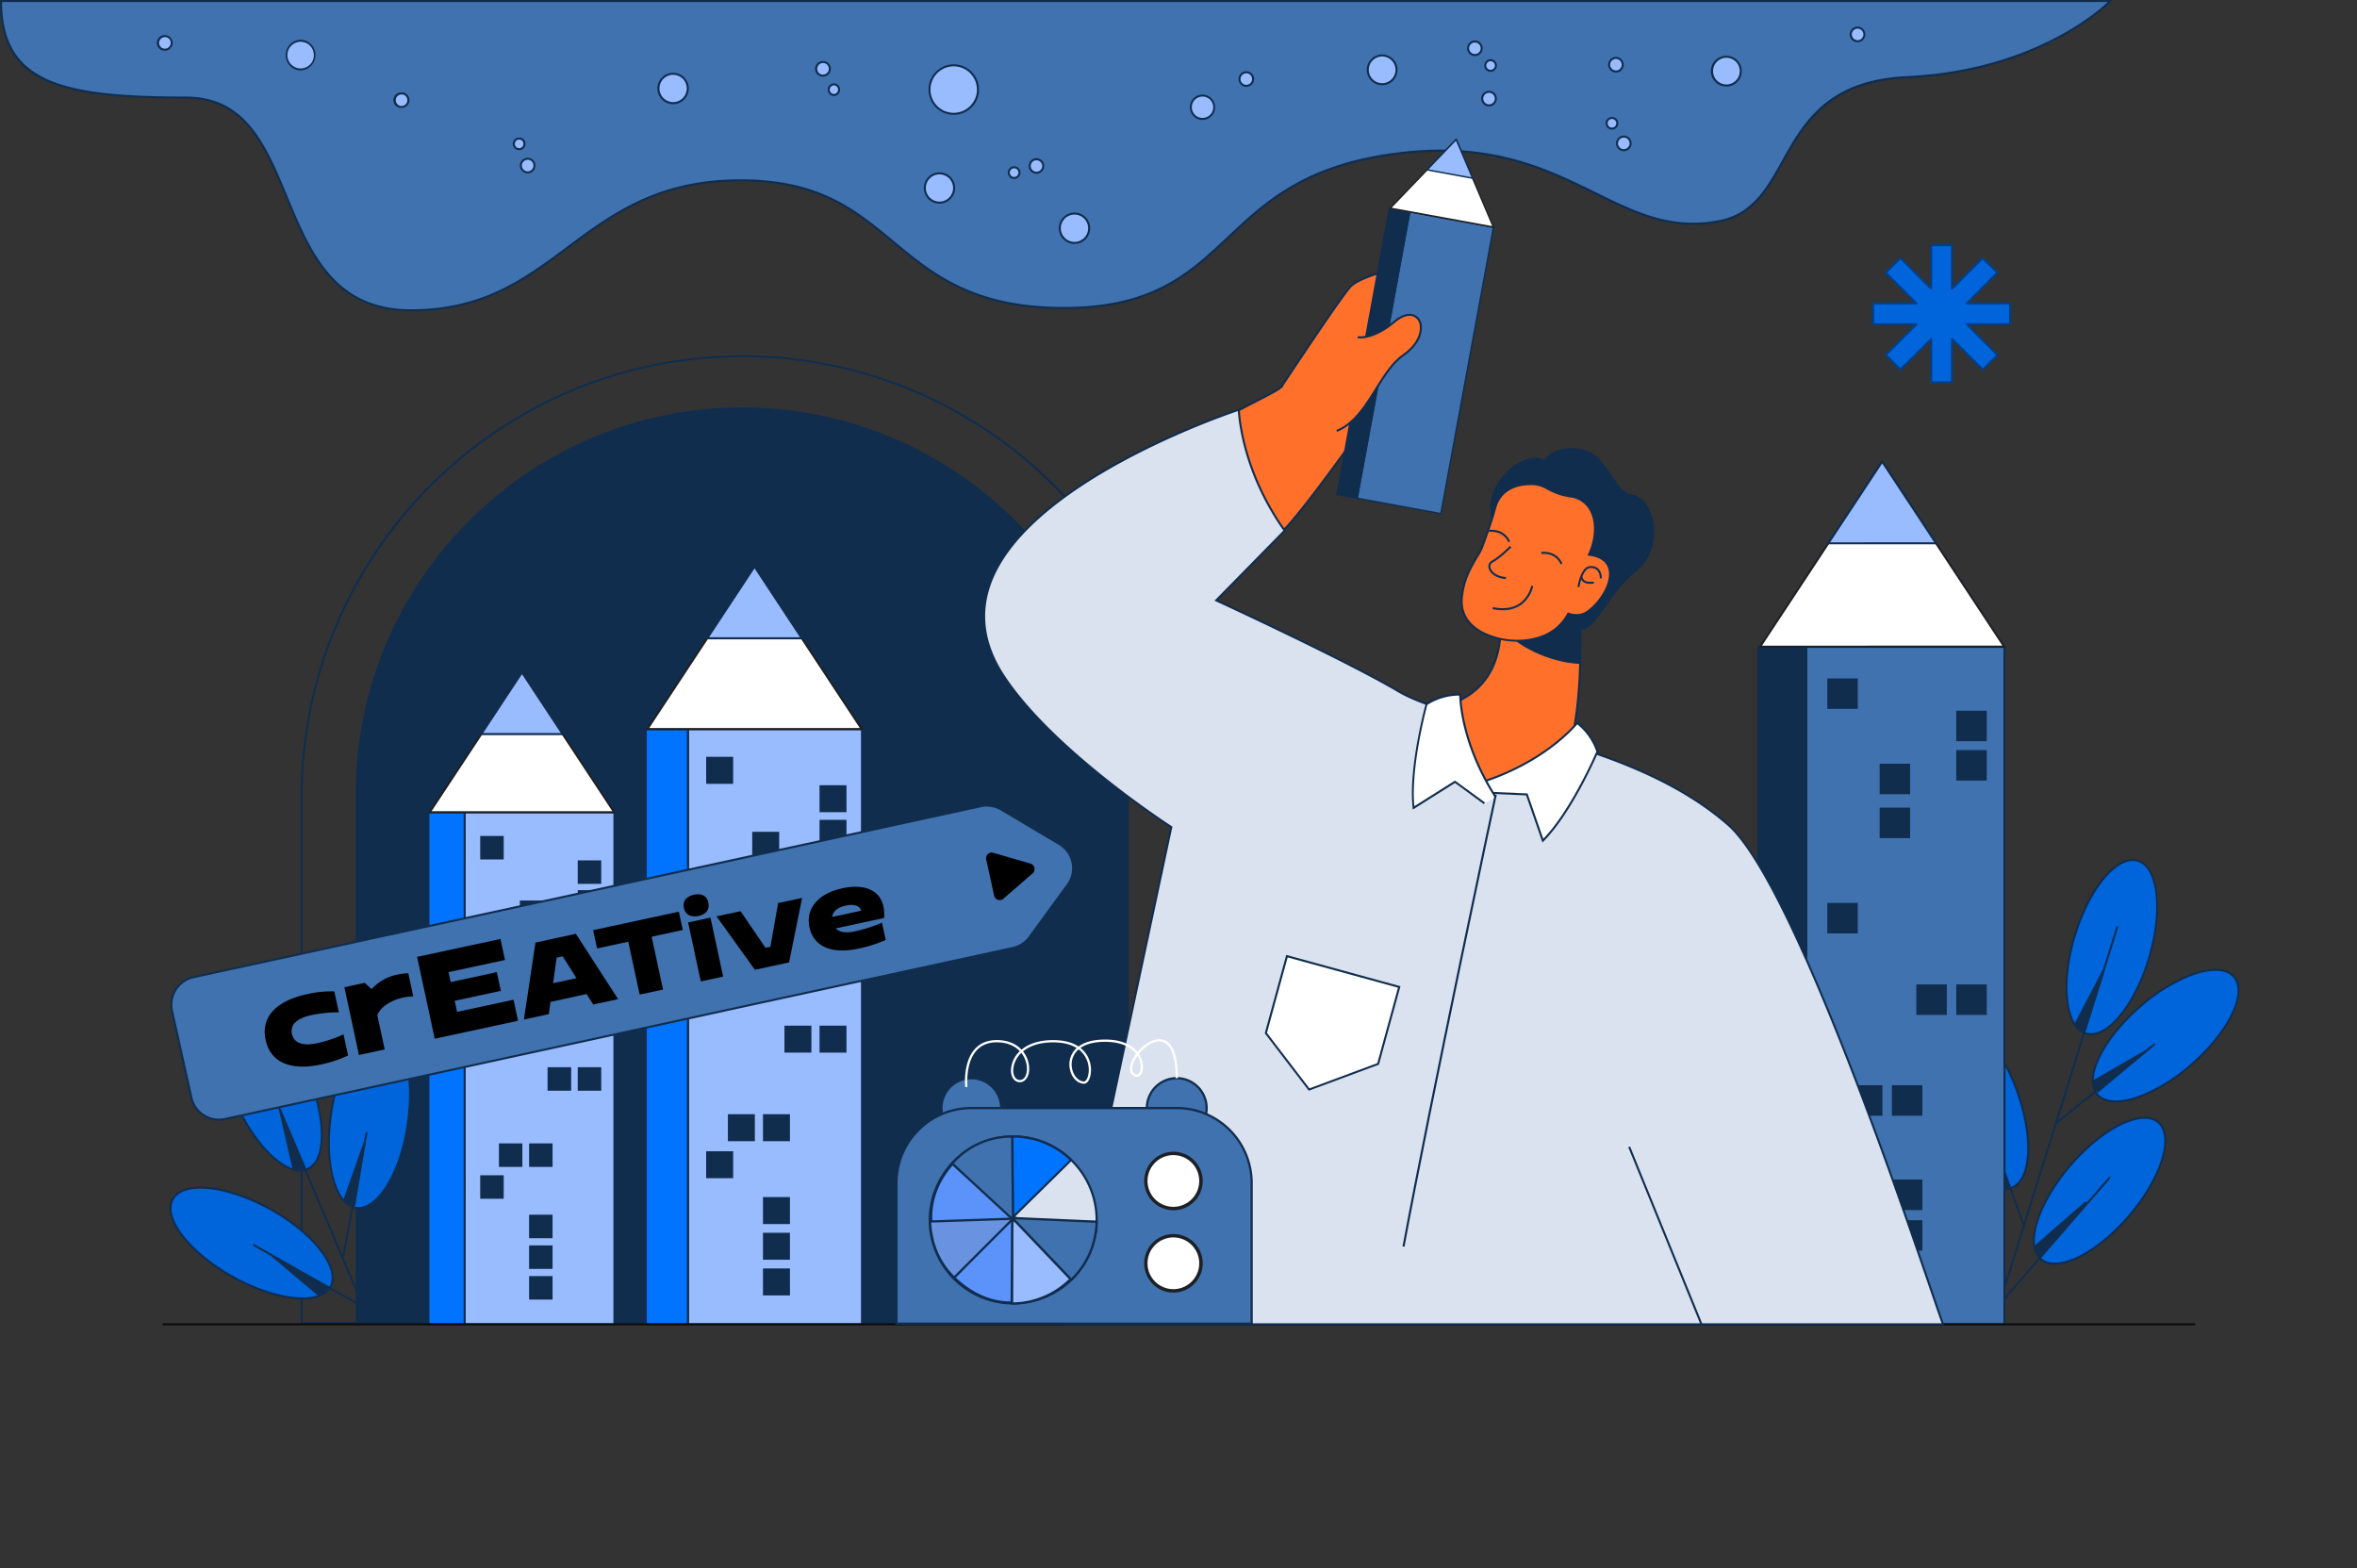 <?xml version="1.0" encoding="UTF-8"?>
<svg xmlns="http://www.w3.org/2000/svg" viewBox="0 0 1159.6 771.46" id="Manthinkingandgeneratingnewideaswhilefindinginspirationforproject">
  <rect x="0" y="0" width="1159.6" height="771.46" fill="#333333" stroke="none"/>
  <path fill="#0064db" d="M1018.49,573.36c16-18.61,35.37-28.13,43.36-21.28s1.53,27.49-14.43,46.09-35.37,28.13-43.36,21.28S1002.54,592,1018.49,573.36Z" class="color00dbb8 svgShape"></path>
  <path fill="#112d4e" d="M1003.74,619.83c3.57,3.06,9.5,3.1,16.7.12h0c8.83-3.66,18.8-11.48,27.36-21.45,16.11-18.79,22.56-39.78,14.38-46.8-3.57-3.06-9.5-3.11-16.7-.13-8.83,3.66-18.81,11.48-27.37,21.46C1002,591.81,995.55,612.81,1003.74,619.83Zm15.13-46.15c8.46-9.86,18.3-17.58,27-21.18,6.83-2.83,12.4-2.85,15.67,0,7.76,6.66,1.26,27-14.49,45.38-8.46,9.87-18.3,17.59-27,21.19h0c-6.83,2.83-12.39,2.84-15.66,0C996.62,612.41,1003.12,592.05,1018.87,573.68Z" class="color2c2830 svgShape"></path>
  <path fill="#112d4e" d="M1026.32,591.35l-22.72,26.88c-1.7-.64-2.22-5.2-2.22-5.2Z" class="color2c2830 svgShape"></path>
  <path fill="#112d4e" d="M1000.89,613.09c.05.5.6,4.88,2.54,5.6l.33.13,23-27.15-.72-.7-25.13,21.86Zm1,.15L1021.74,596l-18.25,21.59C1002.67,616.89,1002.11,614.73,1001.91,613.24Z" class="color2c2830 svgShape"></path>
  <rect width="95.42" height="1" x="959.06" y="614.72" fill="#112d4e" transform="rotate(-49.03 1006.711 615.211)" class="color2c2830 svgShape"></rect>
  <path fill="#0064db" d="M1051.68,423.41c10.08,3,12.55,24.5,5.52,48s-20.9,40.07-31,37.05-12.56-24.5-5.53-48S1041.6,420.39,1051.68,423.41Z" class="color00dbb8 svgShape"></path>
  <path fill="#112d4e" d="M1020.21,460.31c-7.09,23.71-4.47,45.51,5.86,48.61a10.44,10.44,0,0,0,7.08-.59c9.23-3.82,19.08-18.61,24.53-36.8,7.1-23.7,4.47-45.51-5.86-48.6a10.41,10.41,0,0,0-7.07.58C1035.52,427.34,1025.66,442.12,1020.21,460.31Zm1,.29c5.37-17.92,15-32.45,24-36.16a9.39,9.39,0,0,1,6.4-.55c9.81,2.93,12.13,24.18,5.19,47.36-5.36,17.91-15,32.44-24,36.16a9.48,9.48,0,0,1-6.41.55C1016.56,505,1014.23,483.78,1021.17,460.6Z" class="color2c2830 svgShape"></path>
  <path fill="#112d4e" d="M1025.56,507c-1.81.1-4.4-3.38-4.4-3.38L1035,477.27Z" class="color2c2830 svgShape"></path>
  <path fill="#112d4e" d="M1034.52,477l-13.95,26.67.19.25c.28.38,2.81,3.69,4.83,3.58l.35,0,9.5-30.1Zm-1.74,5.49-7.57,24c-1.06-.24-2.57-1.76-3.46-2.9Z" class="color2c2830 svgShape"></path>
  <path fill="#0064db" d="M1053,495.05c18.55-16,39.17-22.55,46-14.59s-2.58,27.41-21.13,43.43-39.16,22.55-46,14.59S1034.44,511.07,1053,495.05Z" class="color00dbb8 svgShape"></path>
  <path fill="#112d4e" d="M1031.48,538.81c4,4.68,12.63,4.77,23.54.25h0a88.08,88.08,0,0,0,23.21-14.79c18.73-16.18,28.23-36,21.18-44.14-4-4.68-12.62-4.77-23.53-.25a88.18,88.18,0,0,0-23.21,14.79c-9,7.79-16.21,16.63-20.23,24.9S1028,534.79,1031.48,538.81Zm1.86-18.81c4-8.14,11.06-16.87,20-24.57a86.88,86.88,0,0,1,22.94-14.62c10.34-4.29,18.71-4.29,22.4,0,6.68,7.74-2.77,26.91-21.08,42.72a86.88,86.88,0,0,1-22.94,14.62c-10.34,4.28-18.71,4.29-22.4,0C1029.05,534.46,1029.44,528,1033.34,520Z" class="color2c2830 svgShape"></path>
  <path fill="#112d4e" d="M1056,516.9,1032.07,537c-1.59-.89-1.9-5.21-1.9-5.21Z" class="color2c2830 svgShape"></path>
  <path fill="#112d4e" d="M1029.67,531.77c0,.47.38,4.62,2.15,5.61l.3.17,24.19-20.26-.57-.82-26.1,15Zm1,.24,20.64-11.85-19.28,16.15C1031.28,535.54,1030.83,533.45,1030.69,532Z" class="color2c2830 svgShape"></path>
  <path fill="#0064db" d="M958.9,501.08c9.87-3.64,24.76,12,33.26,35s7.38,44.58-2.49,48.23-24.76-12-33.26-35S949,504.73,958.9,501.08Z" class="color00dbb8 svgShape"></path>
  <path fill="#112d4e" d="M955.94,549.49c8.58,23.21,23.79,39.06,33.91,35.32l.31-.12h0c10-4.12,11.05-25.54,2.47-48.75-4.13-11.18-9.89-21-16.22-27.67s-12.71-9.48-17.68-7.65l-.32.13C948.45,504.87,947.37,526.28,955.94,549.49Zm.94-.35c-8.25-22.32-7.39-43.62,1.91-47.48l.29-.11c4.57-1.69,10.47.94,16.6,7.4s11.93,16.27,16,27.33c8.25,22.32,7.39,43.62-1.91,47.48h0l-.28.11C979.9,587.42,965.27,571.84,956.88,549.14Z" class="color2c2830 svgShape"></path>
  <path fill="#112d4e" d="M988.31,583.61c-1.39,1.18-5.55-.05-5.55-.05l-4.83-29.38Z" class="color2c2830 svgShape"></path>
  <path fill="#112d4e" d="M977.44,554.26l4.88,29.7.3.08c.15.05,3.61,1.06,5.43.3a2.33,2.33,0,0,0,.58-.34l.26-.23L978.4,554Zm1.9,5.43,8.36,23.71c-1.1.45-3.39.05-4.49-.23Z" class="color2c2830 svgShape"></path>
  <rect width="194.96" height="1" x="915.22" y="548.35" fill="#112d4e" transform="rotate(-72.64 1012.637 548.853)" class="color2c2830 svgShape"></rect>
  <rect width="1" height="62.64" x="984.55" y="542.14" fill="#112d4e" transform="rotate(-19.92 985.177 573.494)" class="color2c2830 svgShape"></rect>
  <rect width="62.64" height="1" x="1004.33" y="532.73" fill="#112d4e" transform="rotate(-38.71 1035.584 533.222)" class="color2c2830 svgShape"></rect>
  <path fill="#112d4e" d="M365.19,174.74A217.31,217.31,0,0,0,147.87,392.06V651.3H582.5V392.06A217.31,217.31,0,0,0,365.19,174.74ZM581.5,650.3H148.87V392.06c0-119.28,97-216.32,216.32-216.32s216.31,97,216.31,216.32Z" class="color2c2830 svgShape"></path>
  <path fill="#112d4e" d="M365.19,200.91h0c-104.8,0-189.75,85-189.75,189.74V650.8h379.5V390.65C554.94,285.86,470,200.91,365.19,200.91Z" class="color2c2830 svgShape"></path>
  <path fill="#112d4e" d="M365.19,200.41c-104.9,0-190.25,85.34-190.25,190.24V651.3h380.5V390.65C555.44,285.75,470.09,200.41,365.19,200.41ZM554.44,650.3H175.94V390.65c0-104.35,84.9-189.24,189.25-189.24S554.44,286.3,554.44,390.65Z" class="color2c2830 svgShape"></path>
  <rect width="73.67" height="251.86" x="228.61" y="399.62" fill="#98bcff" class="color9d98ff svgShape"></rect>
  <path fill="#112d4e" d="M302.28,399.12H228.61a.5.5,0,0,0-.5.5V651.48a.5.5,0,0,0,.5.5h73.67a.5.5,0,0,0,.5-.5V399.62A.5.5,0,0,0,302.28,399.12ZM301.78,651H229.11V400.12h72.67Z" class="color2c2830 svgShape"></path>
  <rect width="17.83" height="251.86" x="210.78" y="399.62" fill="#0074ff" class="colora900ff svgShape"></rect>
  <path fill="#112d4e" d="M210.28,652h18.83V399.12H210.28Zm1-251.86h16.83V651H211.28Z" class="color2c2830 svgShape"></path>
  <polygon fill="#ffffff" points="211.43 399.55 302.17 399.55 256.8 330.77 211.43 399.55" class="colorffffff svgShape"></polygon>
  <path fill="#1d2024" d="M257.22,330.49a.52.52,0,0,0-.84,0L211,399.27a.5.5,0,0,0,.42.78h90.74a.5.5,0,0,0,.44-.26.51.51,0,0,0,0-.52Zm-44.86,68.56,44.44-67.37,44.44,67.37Z" class="color231d24 svgShape"></path>
  <polygon fill="#98bcff" points="236.77 361.13 276.83 361.13 256.8 330.77 236.77 361.13" class="color9d98ff svgShape"></polygon>
  <path fill="#112d4e" d="M257.22,330.49a.52.52,0,0,0-.84,0l-20,30.37a.49.49,0,0,0,0,.51.51.51,0,0,0,.44.26h40.06a.51.51,0,0,0,.44-.26.49.49,0,0,0,0-.51ZM237.7,360.63l19.1-28.95,19.1,28.95Z" class="color2c2830 svgShape"></path>
  <rect width="10.56" height="10.56" x="236.76" y="411.74" fill="#112d4e" class="color2c2830 svgShape"></rect>
  <path fill="#112d4e" d="M236.26,422.8h11.56V411.24H236.26Zm1-10.56h9.56v9.56h-9.56Z" class="color2c2830 svgShape"></path>
  <rect width="10.56" height="10.56" x="236.76" y="495.2" fill="#112d4e" class="color2c2830 svgShape"></rect>
  <path fill="#112d4e" d="M236.26,506.26h11.56V494.7H236.26Zm1-10.56h9.56v9.56h-9.56Z" class="color2c2830 svgShape"></path>
  <rect width="10.56" height="10.56" x="236.76" y="578.66" fill="#112d4e" class="color2c2830 svgShape"></rect>
  <path fill="#112d4e" d="M236.26,589.72h11.56V578.16H236.26Zm1-10.56h9.56v9.56h-9.56Z" class="color2c2830 svgShape"></path>
  <rect width="10.56" height="10.56" x="256.26" y="443.46" fill="#112d4e" class="color2c2830 svgShape"></rect>
  <path fill="#112d4e" d="M255.76,454.52h11.56V443H255.76Zm1-10.56h9.56v9.56h-9.56Z" class="color2c2830 svgShape"></path>
  <rect width="10.56" height="10.56" x="284.74" y="525.51" fill="#112d4e" class="color2c2830 svgShape"></rect>
  <path fill="#112d4e" d="M284.24,536.57H295.8V525H284.24Zm1-10.56h9.56v9.56h-9.56Z" class="color2c2830 svgShape"></path>
  <rect width="10.56" height="10.56" x="284.74" y="423.75" fill="#112d4e" class="color2c2830 svgShape"></rect>
  <path fill="#112d4e" d="M284.24,434.81H295.8V423.25H284.24Zm1-10.56h9.56v9.56h-9.56Z" class="color2c2830 svgShape"></path>
  <rect width="10.56" height="10.56" x="284.74" y="438.41" fill="#112d4e" class="color2c2830 svgShape"></rect>
  <path fill="#112d4e" d="M284.24,449.47H295.8V437.91H284.24Zm1-10.56h9.56v9.56h-9.56Z" class="color2c2830 svgShape"></path>
  <rect width="10.56" height="10.56" x="269.89" y="525.51" fill="#112d4e" class="color2c2830 svgShape"></rect>
  <path fill="#112d4e" d="M269.39,536.57H281V525H269.39Zm1-10.56H280v9.56h-9.56Z" class="color2c2830 svgShape"></path>
  <rect width="10.56" height="10.56" x="260.8" y="562.99" fill="#112d4e" class="color2c2830 svgShape"></rect>
  <path fill="#112d4e" d="M260.3,574.05h11.56V562.49H260.3Zm1-10.56h9.56v9.56H261.3Z" class="color2c2830 svgShape"></path>
  <rect width="10.56" height="10.56" x="260.8" y="598.06" fill="#112d4e" class="color2c2830 svgShape"></rect>
  <path fill="#112d4e" d="M260.3,609.12h11.56V597.56H260.3Zm1-10.56h9.56v9.56H261.3Z" class="color2c2830 svgShape"></path>
  <rect width="10.56" height="10.56" x="260.8" y="613.16" fill="#112d4e" class="color2c2830 svgShape"></rect>
  <path fill="#112d4e" d="M260.3,624.23h11.56V612.66H260.3Zm1-10.57h9.56v9.57H261.3Z" class="color2c2830 svgShape"></path>
  <rect width="10.56" height="10.56" x="260.8" y="628.27" fill="#112d4e" class="color2c2830 svgShape"></rect>
  <path fill="#112d4e" d="M260.3,639.33h11.56V627.77H260.3Zm1-10.56h9.56v9.56H261.3Z" class="color2c2830 svgShape"></path>
  <rect width="10.56" height="10.56" x="245.96" y="562.99" fill="#112d4e" class="color2c2830 svgShape"></rect>
  <path fill="#112d4e" d="M245.46,574.05H257V562.49H245.46Zm1-10.56H256v9.56h-9.56Z" class="color2c2830 svgShape"></path>
  <rect width="10.56" height="10.56" x="256.26" y="459.78" fill="#112d4e" class="color2c2830 svgShape"></rect>
  <path fill="#112d4e" d="M255.76,470.84h11.56V459.28H255.76Zm1-10.56h9.56v9.56h-9.56Z" class="color2c2830 svgShape"></path>
  <rect width="85.63" height="292.75" x="338.44" y="358.73" fill="#98bcff" class="color9d98ff svgShape"></rect>
  <path fill="#112d4e" d="M424.08,358.23H338.44a.51.51,0,0,0-.5.5V651.48a.5.5,0,0,0,.5.5h85.64a.5.5,0,0,0,.5-.5V358.73A.51.51,0,0,0,424.08,358.23ZM423.58,651H338.94V359.23h84.64Z" class="color2c2830 svgShape"></path>
  <rect width="20.72" height="292.75" x="317.72" y="358.73" fill="#0074ff" class="colora900ff svgShape"></rect>
  <path fill="#112d4e" d="M317.22,652h21.72V358.23H317.22Zm1-292.75h19.72V651H318.22Z" class="color2c2830 svgShape"></path>
  <polygon fill="#ffffff" points="318.48 358.65 423.95 358.65 371.21 278.71 318.48 358.65" class="colorffffff svgShape"></polygon>
  <path fill="#1d2024" d="M371.63,278.43a.52.52,0,0,0-.83,0l-52.74,79.95a.5.5,0,0,0,.42.77H424a.51.51,0,0,0,.44-.26.49.49,0,0,0,0-.51Zm-52.22,79.72,51.8-78.53L423,358.15Z" class="color231d24 svgShape"></path>
  <polygon fill="#98bcff" points="347.94 314 394.49 314 371.21 278.71 347.94 314" class="color9d98ff svgShape"></polygon>
  <path fill="#112d4e" d="M371.63,278.43a.52.52,0,0,0-.83,0l-23.28,35.29a.54.54,0,0,0,0,.52.51.51,0,0,0,.45.26h46.55a.49.49,0,0,0,.44-.26.51.51,0,0,0,0-.52ZM348.86,313.5l22.35-33.88,22.35,33.88Z" class="color2c2830 svgShape"></path>
  <rect width="12.27" height="12.28" x="347.92" y="372.82" fill="#112d4e" class="color2c2830 svgShape"></rect>
  <path fill="#112d4e" d="M347.42,385.6H360.7V372.32H347.42Zm1-12.28H359.7V384.6H348.42Z" class="color2c2830 svgShape"></path>
  <rect width="12.27" height="12.28" x="347.92" y="469.83" fill="#112d4e" class="color2c2830 svgShape"></rect>
  <path fill="#112d4e" d="M347.42,482.61H360.7V469.33H347.42Zm1-12.28H359.7v11.28H348.42Z" class="color2c2830 svgShape"></path>
  <rect width="12.27" height="12.28" x="347.92" y="566.84" fill="#112d4e" class="color2c2830 svgShape"></rect>
  <path fill="#112d4e" d="M347.42,579.61H360.7V566.34H347.42Zm1-12.27H359.7v11.27H348.42Z" class="color2c2830 svgShape"></path>
  <rect width="12.28" height="12.28" x="370.58" y="409.69" fill="#112d4e" class="color2c2830 svgShape"></rect>
  <path fill="#112d4e" d="M370.08,422.47h13.27V409.19H370.08Zm1-12.28h11.27v11.28H371.08Z" class="color2c2830 svgShape"></path>
  <rect width="12.28" height="12.27" x="403.69" y="505.06" fill="#112d4e" class="color2c2830 svgShape"></rect>
  <path fill="#112d4e" d="M403.19,517.84h13.27V504.56H403.19Zm1-12.28h11.27v11.28H404.19Z" class="color2c2830 svgShape"></path>
  <rect width="12.28" height="12.28" x="403.69" y="386.78" fill="#112d4e" class="color2c2830 svgShape"></rect>
  <path fill="#112d4e" d="M403.19,399.55h13.27V386.28H403.19Zm1-12.27h11.27v11.27H404.19Z" class="color2c2830 svgShape"></path>
  <rect width="12.28" height="12.28" x="403.69" y="403.82" fill="#112d4e" class="color2c2830 svgShape"></rect>
  <path fill="#112d4e" d="M403.19,416.6h13.27V403.32H403.19Zm1-12.28h11.27V415.6H404.19Z" class="color2c2830 svgShape"></path>
  <rect width="12.28" height="12.27" x="386.43" y="505.06" fill="#112d4e" class="color2c2830 svgShape"></rect>
  <path fill="#112d4e" d="M385.93,517.84H399.2V504.56H385.93Zm1-12.28H398.2v11.28H386.93Z" class="color2c2830 svgShape"></path>
  <rect width="12.28" height="12.27" x="375.87" y="548.62" fill="#112d4e" class="color2c2830 svgShape"></rect>
  <path fill="#112d4e" d="M375.37,561.4h13.27V548.12H375.37Zm1-12.28h11.27V560.4H376.37Z" class="color2c2830 svgShape"></path>
  <rect width="12.28" height="12.28" x="375.87" y="589.39" fill="#112d4e" class="color2c2830 svgShape"></rect>
  <path fill="#112d4e" d="M375.37,602.17h13.27V588.89H375.37Zm1-12.28h11.27v11.28H376.37Z" class="color2c2830 svgShape"></path>
  <rect width="12.28" height="12.28" x="375.87" y="606.94" fill="#112d4e" class="color2c2830 svgShape"></rect>
  <path fill="#112d4e" d="M375.37,619.72h13.27V606.44H375.37Zm1-12.28h11.27v11.28H376.37Z" class="color2c2830 svgShape"></path>
  <rect width="12.28" height="12.28" x="375.87" y="624.5" fill="#112d4e" class="color2c2830 svgShape"></rect>
  <path fill="#112d4e" d="M375.37,637.27h13.27V624H375.37Zm1-12.27h11.27v11.27H376.37Z" class="color2c2830 svgShape"></path>
  <rect width="12.28" height="12.27" x="358.61" y="548.62" fill="#112d4e" class="color2c2830 svgShape"></rect>
  <path fill="#112d4e" d="M358.11,561.4h13.27V548.12H358.11Zm1-12.28h11.27V560.4H359.11Z" class="color2c2830 svgShape"></path>
  <rect width="12.28" height="12.27" x="370.58" y="428.66" fill="#112d4e" class="color2c2830 svgShape"></rect>
  <path fill="#112d4e" d="M370.08,441.44h13.27V428.16H370.08Zm1-12.28h11.27v11.28H371.08Z" class="color2c2830 svgShape"></path>
  <rect width="97.48" height="333.25" x="888.67" y="318.23" fill="#3f72af" class="color0098ff svgShape"></rect>
  <path fill="#112d4e" d="M986.15,317.73H888.67a.5.5,0,0,0-.5.5V651.48a.5.5,0,0,0,.5.5h97.48a.5.5,0,0,0,.5-.5V318.23A.5.5,0,0,0,986.15,317.73ZM985.65,651H889.17V318.73h96.48Z" class="color2c2830 svgShape"></path>
  <rect width="23.59" height="333.25" x="865.08" y="318.23" fill="#112d4e" class="color2c2830 svgShape"></rect>
  <path fill="#112d4e" d="M888.67,317.73H865.08a.5.5,0,0,0-.5.5V651.48a.5.5,0,0,0,.5.5h23.59a.5.5,0,0,0,.5-.5V318.23A.5.5,0,0,0,888.67,317.73ZM888.17,651H865.58V318.73h22.59Z" class="color2c2830 svgShape"></path>
  <polygon fill="#ffffff" points="865.94 318.14 986.01 318.14 925.98 227.13 865.94 318.14" class="colorffffff svgShape"></polygon>
  <path fill="#1d2024" d="M926.39,226.86a.5.5,0,0,0-.83,0l-60,91a.54.54,0,0,0,0,.52.51.51,0,0,0,.44.26H986a.5.5,0,0,0,.41-.78Zm-59.52,90.78L926,228l59.1,89.6Z" class="color231d24 svgShape"></path>
  <polygon fill="#98bcff" points="899.48 267.31 952.48 267.31 925.98 227.13 899.48 267.31" class="color9d98ff svgShape"></polygon>
  <path fill="#112d4e" d="M926.39,226.86a.5.5,0,0,0-.83,0L899.06,267a.49.49,0,0,0,.42.77h53a.51.51,0,0,0,.44-.26.52.52,0,0,0,0-.51Zm-26,39.94L926,228l25.57,38.76Z" class="color2c2830 svgShape"></path>
  <rect width="13.97" height="13.97" x="899.46" y="334.27" fill="#112d4e" class="color2c2830 svgShape"></rect>
  <path fill="#112d4e" d="M899,348.74h15v-15H899Zm1-14h13v13H900Z" class="color2c2830 svgShape"></path>
  <rect width="13.97" height="13.97" x="899.46" y="444.7" fill="#112d4e" class="color2c2830 svgShape"></rect>
  <path fill="#112d4e" d="M899,459.17h15v-15H899Zm1-14h13v13H900Z" class="color2c2830 svgShape"></path>
  <rect width="13.97" height="13.97" x="899.46" y="555.13" fill="#112d4e" class="color2c2830 svgShape"></rect>
  <path fill="#112d4e" d="M899,569.6h15v-15H899Zm1-14h13v13H900Z" class="color2c2830 svgShape"></path>
  <rect width="13.97" height="13.97" x="925.25" y="376.24" fill="#112d4e" class="color2c2830 svgShape"></rect>
  <path fill="#112d4e" d="M924.75,390.71h15v-15h-15Zm1-14h13v13h-13Z" class="color2c2830 svgShape"></path>
  <rect width="13.97" height="13.97" x="962.94" y="484.81" fill="#112d4e" class="color2c2830 svgShape"></rect>
  <path fill="#112d4e" d="M962.44,499.28h15v-15h-15Zm1-14h13v13h-13Z" class="color2c2830 svgShape"></path>
  <rect width="13.97" height="13.97" x="962.94" y="350.15" fill="#112d4e" class="color2c2830 svgShape"></rect>
  <path fill="#112d4e" d="M962.44,364.63h15v-15h-15Zm1-14h13v13h-13Z" class="color2c2830 svgShape"></path>
  <rect width="13.97" height="13.97" x="962.94" y="369.55" fill="#112d4e" class="color2c2830 svgShape"></rect>
  <path fill="#112d4e" d="M962.44,384h15v-15h-15Zm1-14h13v13h-13Z" class="color2c2830 svgShape"></path>
  <rect width="13.97" height="13.97" x="943.29" y="484.81" fill="#112d4e" class="color2c2830 svgShape"></rect>
  <path fill="#112d4e" d="M942.79,499.28h15v-15h-15Zm1-14h13v13h-13Z" class="color2c2830 svgShape"></path>
  <rect width="13.97" height="13.97" x="931.27" y="534.39" fill="#112d4e" class="color2c2830 svgShape"></rect>
  <path fill="#112d4e" d="M930.77,548.87h15v-15h-15Zm1-14h13v13h-13Z" class="color2c2830 svgShape"></path>
  <rect width="13.97" height="13.97" x="931.27" y="580.8" fill="#112d4e" class="color2c2830 svgShape"></rect>
  <path fill="#112d4e" d="M930.77,595.27h15v-15h-15Zm1-14h13v13h-13Z" class="color2c2830 svgShape"></path>
  <rect width="13.97" height="13.97" x="931.27" y="600.78" fill="#112d4e" class="color2c2830 svgShape"></rect>
  <path fill="#112d4e" d="M930.77,615.26h15v-15h-15Zm1-14h13v13h-13Z" class="color2c2830 svgShape"></path>
  <rect width="13.97" height="13.97" x="931.27" y="620.76" fill="#112d4e" class="color2c2830 svgShape"></rect>
  <path fill="#112d4e" d="M930.77,635.24h15v-15h-15Zm1-14h13v13h-13Z" class="color2c2830 svgShape"></path>
  <rect width="13.97" height="13.97" x="911.62" y="534.39" fill="#112d4e" class="color2c2830 svgShape"></rect>
  <path fill="#112d4e" d="M911.12,548.87h15v-15h-15Zm1-14h13v13h-13Z" class="color2c2830 svgShape"></path>
  <rect width="13.97" height="13.97" x="925.25" y="397.83" fill="#112d4e" class="color2c2830 svgShape"></rect>
  <path fill="#112d4e" d="M924.75,412.31h15v-15h-15Zm1-14h13v13h-13Z" class="color2c2830 svgShape"></path>
  <path fill="#0064db" d="M115.31,493.93c-9.62,4.27-9.36,25.89.57,48.29s25.8,37.11,35.42,32.85,9.36-25.89-.58-48.3S124.93,489.66,115.31,493.93Z" class="color00dbb8 svgShape"></path>
  <path fill="#112d4e" d="M115.11,493.47A9,9,0,0,0,112.8,495c-7.56,6.64-6.43,27.05,2.63,47.47,10,22.62,26.21,37.47,36.07,33.09a8.73,8.73,0,0,0,2.31-1.48c7.56-6.64,6.43-27-2.63-47.47-4.83-10.9-11.21-20.34-17.94-26.59S120,491.32,115.11,493.47ZM150.27,527c8.88,20,10.12,39.95,2.88,46.31a8.2,8.2,0,0,1-2.06,1.32c-9.35,4.15-24.94-10.47-34.75-32.59-8.89-20-10.13-39.95-2.88-46.31a8.05,8.05,0,0,1,2.05-1.32c4.46-2,10.51.27,17,6.33S145.49,516.2,150.27,527Z" class="color2c2830 svgShape"></path>
  <path fill="#112d4e" d="M149.89,574.43l-12.22-28.72,6.68,29S148.58,575.69,149.89,574.43Z" class="color2c2830 svgShape"></path>
  <path fill="#112d4e" d="M143.94,575.15l.3.07c.45.1,4.42.95,5.93-.37l.32-.3-12.36-29-.95.31Zm5.33-.89c-1,.5-3.1.33-4.5,0l-5.34-23.19Z" class="color2c2830 svgShape"></path>
  <path fill="#0064db" d="M162.92,547.48c-3.66,24.23,1.81,45.16,12.21,46.73s21.81-16.8,25.47-41-1.8-45.15-12.21-46.73S166.58,523.24,162.92,547.48Z" class="color00dbb8 svgShape"></path>
  <path fill="#112d4e" d="M178.8,509.54c-7.58,6.65-13.85,21.16-16.37,37.86-3.7,24.47,2,45.69,12.63,47.3,3.16.48,6.41-.73,9.66-3.59,7.58-6.65,13.85-21.16,16.38-37.86,1.78-11.79,1.48-23.18-.84-32.07s-6.55-14.44-11.79-15.23C185.31,505.47,182.05,506.68,178.8,509.54Zm20.49,11.9c2.29,8.76,2.58,20,.82,31.66-2.49,16.48-8.64,30.76-16.05,37.26-3,2.66-6,3.78-8.85,3.35-10.12-1.53-15.41-22.23-11.8-46.16,2.49-16.48,8.64-30.75,16.05-37.26,3-2.66,6-3.78,8.86-3.35C193.14,507.67,197,512.81,199.29,521.44Z" class="color2c2830 svgShape"></path>
  <path fill="#112d4e" d="M174.29,592.91l5.13-30.79-10,28.07S172.5,593.27,174.29,592.91Z" class="color2c2830 svgShape"></path>
  <path fill="#112d4e" d="M169,590l-.11.29.22.22c.33.34,3.3,3.26,5.29,2.86l.34-.07,5.18-31.13-1-.24Zm4.87,2.41c-1.08-.09-2.78-1.38-3.82-2.38l8-22.43Z" class="color2c2830 svgShape"></path>
  <path fill="#0064db" d="M85,589.89c-5.12,9.2,8.08,26.32,29.49,38.25s42.92,14.15,48.05,5-8.08-26.32-29.5-38.25S90.14,580.7,85,589.89Z" class="color00dbb8 svgShape"></path>
  <path fill="#112d4e" d="M86.55,587.23a9.23,9.23,0,0,0-2,2.42c-2.59,4.63-.87,11.25,4.83,18.65s14.44,14.47,24.85,20.28c19.48,10.85,39.14,13.87,46.76,7.18a9.23,9.23,0,0,0,2-2.42c2.58-4.63.87-11.25-4.83-18.64s-14.44-14.48-24.85-20.29C113.83,583.56,94.17,580.54,86.55,587.23Zm70.81,28.08c5.44,7.05,7.13,13.28,4.76,17.55a8.31,8.31,0,0,1-1.75,2.15c-7.19,6.31-26.8,3.18-45.61-7.31-10.3-5.73-19-12.84-24.55-20s-7.13-13.29-4.75-17.55A8,8,0,0,1,87.21,588c7.19-6.31,26.8-3.17,45.61,7.31C143.12,601,151.84,608.14,157.36,615.31Z" class="color2c2830 svgShape"></path>
  <path fill="#112d4e" d="M156.81,637s3.95-1.77,4.24-3.57l-27-15.6Z" class="color2c2830 svgShape"></path>
  <path fill="#112d4e" d="M133.69,618.21l23,19.38.29-.13a15.19,15.19,0,0,0,3.26-2,3.46,3.46,0,0,0,1.27-1.92l.06-.34L134.26,617.4Zm26.76,15.46a3.38,3.38,0,0,1-.84,1,13.18,13.18,0,0,1-2.73,1.73L138.67,621.1Z" class="color2c2830 svgShape"></path>
  <rect width="1" height="136.82" x="155.04" y="519.56" fill="#112d4e" transform="rotate(-22.98 155.585 588.067)" class="color2c2830 svgShape"></rect>
  <rect width="1" height="62.64" x="151.47" y="596.52" fill="#112d4e" transform="rotate(-60.51 151.967 627.84)" class="color2c2830 svgShape"></rect>
  <rect width="62.64" height="1" x="143.27" y="587.26" fill="#112d4e" transform="rotate(-79.3 174.6 587.763)" class="color2c2830 svgShape"></rect>
  <path fill="#3f72af" d="M91.43,48c61.28,0,37.92,104.64,110.69,104.64s82.76-63.93,162.09-63.93,72,62.78,159.13,62.78,71.33-65.66,167-76.35c81.44-9.09,103.92,43.75,155.64,33.63,39-7.64,24.85-67.72,92.19-70.83S1038.27.5,1038.27.5H.5C.5,41.21,30.15,48,91.43,48Z" class="color0098ff svgShape"></path>
  <path fill="#112d4e" d="M0,.5c0,40.82,29.48,48,91.43,48,29,0,38.79,23.63,49.17,48.64,11.42,27.53,23.24,56,61.52,56,35.77,0,56-15.07,77.5-31,21.75-16.17,44.24-32.9,84.59-32.9,38.56,0,56.26,14.66,75,30.18,19.36,16,39.37,32.6,84.14,32.6,44.12,0,62.09-16.87,81.11-34.74s38.68-36.33,86-41.61a166.36,166.36,0,0,1,18.38-1c33.3,0,55.8,11,75.64,20.81,15.87,7.8,30.85,15.16,48.53,15.16a68.21,68.21,0,0,0,13.14-1.3c16.67-3.26,23.83-16.08,31.41-29.64,10.32-18.47,22-39.39,60.71-41.18C1005,35.36,1038.3,1.19,1038.63.85l.8-.85H0ZM1037,1c-5.61,5.29-38.4,33.65-98.86,36.44-39.25,1.81-51.08,23-61.53,41.69-7.46,13.36-14.51,26-30.73,29.15A67.9,67.9,0,0,1,833,109.56c-17.44,0-31.64-7-48.09-15.06-19.94-9.8-42.54-20.91-76.08-20.91a165.81,165.81,0,0,0-18.49,1.06c-47.62,5.32-67.41,23.9-86.55,41.87C584.89,134.25,567.06,151,523.34,151c-44.41,0-64.28-16.46-83.5-32.37C421,103,403.13,88.21,364.21,88.21c-40.69,0-63.31,16.83-85.19,33.1-21.32,15.86-41.46,30.83-76.9,30.83-37.61,0-49.3-28.15-60.6-55.38C131,71.43,121.08,47.5,91.43,47.5c-61,0-90.18-7-90.43-46.5Z" class="color2c2830 svgShape"></path>
  <circle cx="732.57" cy="48.5" r="3.34" fill="#98bcff" transform="rotate(-9.15 732.882 48.52)" class="color9d98ff svgShape"></circle>
  <path fill="#112d4e" d="M732.57,44.66a3.84,3.84,0,1,0,3.84,3.84A3.84,3.84,0,0,0,732.57,44.66Zm0,6.68a2.84,2.84,0,1,1,2.84-2.84A2.84,2.84,0,0,1,732.57,51.34Z" class="color2c2830 svgShape"></path>
  <path fill="#98bcff" d="M613.16,35.55a3.34,3.34,0,1,0,3.34,3.34A3.34,3.34,0,0,0,613.16,35.55Z" class="color9d98ff svgShape"></path>
  <path fill="#112d4e" d="M613.16,35.05A3.84,3.84,0,1,0,617,38.89,3.84,3.84,0,0,0,613.16,35.05Zm0,6.68A2.84,2.84,0,1,1,616,38.89,2.84,2.84,0,0,1,613.16,41.73Z" class="color2c2830 svgShape"></path>
  <path fill="#98bcff" d="M798.88,67.19a3.34,3.34,0,1,0,3.34,3.34A3.35,3.35,0,0,0,798.88,67.19Z" class="color9d98ff svgShape"></path>
  <path fill="#112d4e" d="M798.88,66.69a3.84,3.84,0,1,0,3.84,3.84A3.84,3.84,0,0,0,798.88,66.69Zm0,6.68a2.84,2.84,0,1,1,2.84-2.84A2.85,2.85,0,0,1,798.88,73.37Z" class="color2c2830 svgShape"></path>
  <path fill="#98bcff" d="M680,27.29a7.07,7.07,0,1,0,7.06,7.06A7.06,7.06,0,0,0,680,27.29Z" class="color9d98ff svgShape"></path>
  <path fill="#112d4e" d="M680,26.79a7.57,7.57,0,1,0,7.56,7.56A7.57,7.57,0,0,0,680,26.79Zm0,14.13a6.57,6.57,0,1,1,6.56-6.57A6.57,6.57,0,0,1,680,40.92Z" class="color2c2830 svgShape"></path>
  <path fill="#98bcff" d="M462.2,85.28a7.2,7.2,0,1,0,7.2,7.2A7.2,7.2,0,0,0,462.2,85.28Z" class="color9d98ff svgShape"></path>
  <path fill="#112d4e" d="M462.2,84.78a7.7,7.7,0,1,0,7.7,7.7A7.7,7.7,0,0,0,462.2,84.78Zm0,14.4a6.7,6.7,0,1,1,6.7-6.7A6.7,6.7,0,0,1,462.2,99.18Z" class="color2c2830 svgShape"></path>
  <path fill="#98bcff" d="M528.64,105.07a7.21,7.21,0,1,0,7.2,7.21A7.21,7.21,0,0,0,528.64,105.07Z" class="color9d98ff svgShape"></path>
  <path fill="#112d4e" d="M528.64,104.57a7.71,7.71,0,1,0,7.7,7.71A7.72,7.72,0,0,0,528.64,104.57Zm0,14.41a6.71,6.71,0,1,1,6.7-6.7A6.72,6.72,0,0,1,528.64,119Z" class="color2c2830 svgShape"></path>
  <path fill="#98bcff" d="M328.45,36.85a7.21,7.21,0,1,0,9.39,3.94A7.21,7.21,0,0,0,328.45,36.85Z" class="color9d98ff svgShape"></path>
  <path fill="#112d4e" d="M331.17,35.81a7.72,7.72,0,1,0,7.13,4.8A7.67,7.67,0,0,0,331.17,35.81Zm6.18,10.3a6.7,6.7,0,0,1-6.17,4.11,6.71,6.71,0,1,1,6.17-4.11Z" class="color2c2830 svgShape"></path>
  <path fill="#98bcff" d="M793.06,58a2.62,2.62,0,1,0,2.62,2.62A2.62,2.62,0,0,0,793.06,58Z" class="color9d98ff svgShape"></path>
  <path fill="#112d4e" d="M793.06,57.53a3.12,3.12,0,1,0,3.12,3.12A3.12,3.12,0,0,0,793.06,57.53Zm0,5.24a2.12,2.12,0,1,1,2.12-2.12A2.12,2.12,0,0,1,793.06,62.77Z" class="color2c2830 svgShape"></path>
  <path fill="#98bcff" d="M794.35,28.55a3.34,3.34,0,1,0,3.95,2.59A3.35,3.35,0,0,0,794.35,28.55Z" class="color9d98ff svgShape"></path>
  <path fill="#112d4e" d="M795,28a4.13,4.13,0,0,0-.78.08,3.84,3.84,0,0,0,.78,7.6,4.13,4.13,0,0,0,.78-.08A3.84,3.84,0,0,0,795,28Zm.58,6.62a2.88,2.88,0,0,1-3.36-2.2,2.84,2.84,0,1,1,3.36,2.2Z" class="color2c2830 svgShape"></path>
  <path fill="#98bcff" d="M913.22,13.67a3.34,3.34,0,1,0,3.95,2.59A3.33,3.33,0,0,0,913.22,13.67Z" class="color9d98ff svgShape"></path>
  <path fill="#112d4e" d="M913.9,13.1a3.44,3.44,0,0,0-.78.08,3.83,3.83,0,0,0,.77,7.59,3.47,3.47,0,0,0,.79-.08,3.84,3.84,0,0,0-.78-7.59Zm2.37,5.39a2.76,2.76,0,0,1-1.79,1.22,2.88,2.88,0,0,1-3.36-2.2,2.84,2.84,0,1,1,5.15,1Z" class="color2c2830 svgShape"></path>
  <path fill="#98bcff" d="M724.94,20.48a3.34,3.34,0,1,0,3.95,2.58A3.34,3.34,0,0,0,724.94,20.48Z" class="color9d98ff svgShape"></path>
  <path fill="#112d4e" d="M725.63,19.91a3.47,3.47,0,0,0-.79.08,3.8,3.8,0,0,0-2.43,1.65,3.84,3.84,0,0,0,3.21,5.94,3.44,3.44,0,0,0,.78-.08,3.79,3.79,0,0,0,2.43-1.65,3.83,3.83,0,0,0-3.2-5.94ZM728,25.3a2.84,2.84,0,0,1-1.8,1.22,2.88,2.88,0,0,1-3.36-2.2,2.81,2.81,0,0,1,.41-2.13,2.86,2.86,0,0,1,2.38-1.28,2.84,2.84,0,0,1,2.77,2.26A2.81,2.81,0,0,1,728,25.3Z" class="color2c2830 svgShape"></path>
  <path fill="#98bcff" d="M847.92,28.06a7.07,7.07,0,1,0,8.35,5.48A7.08,7.08,0,0,0,847.92,28.06Z" class="color9d98ff svgShape"></path>
  <path fill="#112d4e" d="M849.37,27.41a8.07,8.07,0,0,0-1.55.16,7.57,7.57,0,0,0,1.53,15,8.07,8.07,0,0,0,1.55-.16,7.57,7.57,0,0,0,5.86-9A7.58,7.58,0,0,0,849.37,27.41Zm5.48,11.17a6.52,6.52,0,0,1-4.16,2.83,6.7,6.7,0,0,1-1.34.14,6.57,6.57,0,0,1-1.33-13,6.88,6.88,0,0,1,1.35-.14,6.57,6.57,0,0,1,5.48,10.17Z" class="color2c2830 svgShape"></path>
  <path fill="#98bcff" d="M732.8,29.67a2.62,2.62,0,1,0,3.09,2A2.61,2.61,0,0,0,732.8,29.67Z" class="color9d98ff svgShape"></path>
  <path fill="#112d4e" d="M732.7,29.18a3.12,3.12,0,0,0,.63,6.17,3.47,3.47,0,0,0,.64-.06,3.14,3.14,0,0,0,2.42-3.69A3.18,3.18,0,0,0,732.7,29.18Zm1.06,5.13a2.15,2.15,0,0,1-2.5-1.65,2.12,2.12,0,1,1,2.5,1.65Z" class="color2c2830 svgShape"></path>
  <path fill="#98bcff" d="M198.08,46a3.34,3.34,0,1,0,2.78,3.82A3.34,3.34,0,0,0,198.08,46Z" class="color9d98ff svgShape"></path>
  <path fill="#112d4e" d="M198.16,45.52A3.84,3.84,0,1,0,197,53.1a4,4,0,0,0,.6,0,3.84,3.84,0,0,0,.6-7.63Zm2.2,4.23a2.84,2.84,0,1,1-2.81-3.28,2.28,2.28,0,0,1,.45,0A2.83,2.83,0,0,1,200.36,49.75Z" class="color2c2830 svgShape"></path>
  <path fill="#98bcff" d="M81.65,17.81a3.34,3.34,0,1,0,2.77,3.82A3.35,3.35,0,0,0,81.65,17.81Z" class="color9d98ff svgShape"></path>
  <path fill="#112d4e" d="M81.73,17.32a3.84,3.84,0,1,0-1.2,7.58,4,4,0,0,0,.6.05,3.84,3.84,0,0,0,.6-7.63Zm2.2,4.24a2.84,2.84,0,1,1-2.81-3.29,2.28,2.28,0,0,1,.45,0A2.83,2.83,0,0,1,83.93,21.56Z" class="color2c2830 svgShape"></path>
  <path fill="#98bcff" d="M260.12,78.16A3.34,3.34,0,1,0,262.9,82,3.34,3.34,0,0,0,260.12,78.16Z" class="color9d98ff svgShape"></path>
  <path fill="#112d4e" d="M260.2,77.66a3.83,3.83,0,0,0-4.39,3.19A3.84,3.84,0,0,0,259,85.24a3.14,3.14,0,0,0,.61.05,3.84,3.84,0,0,0,.59-7.63Zm2.2,4.24a2.84,2.84,0,1,1-2.8-3.28l.45,0a2.83,2.83,0,0,1,2.35,3.25Z" class="color2c2830 svgShape"></path>
  <path fill="#98bcff" d="M149,20.13a7.06,7.06,0,1,0,5.87,8.08A7.06,7.06,0,0,0,149,20.13Z" class="color9d98ff svgShape"></path>
  <path fill="#112d4e" d="M149.06,19.63a8,8,0,0,0-1.19-.09,7.57,7.57,0,0,0-1.18,15,7.85,7.85,0,0,0,1.19.09,7.57,7.57,0,0,0,1.18-15Zm5.3,8.5a6.54,6.54,0,0,1-6.48,5.54,7.15,7.15,0,0,1-1-.08,6.57,6.57,0,0,1,1-13.05,7.15,7.15,0,0,1,1,.08,6.56,6.56,0,0,1,5.46,7.51Z" class="color2c2830 svgShape"></path>
  <path fill="#98bcff" d="M255.81,68.2a2.62,2.62,0,1,0,2.18,3A2.62,2.62,0,0,0,255.81,68.2Z" class="color9d98ff svgShape"></path>
  <path fill="#112d4e" d="M255.89,67.71a3.11,3.11,0,1,0-1,6.15,2.77,2.77,0,0,0,.49,0,3.11,3.11,0,0,0,.49-6.19Zm1.6,3.41a2.11,2.11,0,0,1-2.42,1.76,2.12,2.12,0,0,1,.33-4.21,1.83,1.83,0,0,1,.33,0A2.12,2.12,0,0,1,257.49,71.12Z" class="color2c2830 svgShape"></path>
  <path fill="#98bcff" d="M405.19,30.55a3.34,3.34,0,1,0,3.15,3.51A3.34,3.34,0,0,0,405.19,30.55Z" class="color9d98ff svgShape"></path>
  <path fill="#112d4e" d="M405.22,30.05a3.84,3.84,0,1,0-.42,7.66H405a3.84,3.84,0,0,0,.21-7.67ZM405,36.72h-.16A2.84,2.84,0,0,1,405,31h.16a2.84,2.84,0,0,1-.15,5.67Z" class="color2c2830 svgShape"></path>
  <path fill="#98bcff" d="M410.42,41.45a2.62,2.62,0,1,0,2.47,2.76A2.61,2.61,0,0,0,410.42,41.45Z" class="color9d98ff svgShape"></path>
  <path fill="#112d4e" d="M410.45,41h-.17a3.12,3.12,0,0,0-.17,6.23h.17a3.12,3.12,0,0,0,.17-6.23Zm-.17,5.23h-.12a2.12,2.12,0,0,1,.12-4.23h.11a2.12,2.12,0,0,1-.11,4.23Z" class="color2c2830 svgShape"></path>
  <path fill="#98bcff" d="M590.46,47.14a5.74,5.74,0,1,0,6.76,4.49A5.74,5.74,0,0,0,590.46,47.14Z" class="color9d98ff svgShape"></path>
  <path fill="#112d4e" d="M591.59,46.52a5.71,5.71,0,0,0-1.23.13A6.24,6.24,0,0,0,591.58,59a6.53,6.53,0,0,0,1.24-.13,6.25,6.25,0,0,0,4.89-7.34A6.27,6.27,0,0,0,591.59,46.52ZM596,55.67A5.32,5.32,0,0,1,591.58,58a5.24,5.24,0,0,1-1-10.38,5.15,5.15,0,0,1,1-.11A5.24,5.24,0,0,1,596,55.67Z" class="color2c2830 svgShape"></path>
  <path fill="#98bcff" d="M466.87,32.38a11.92,11.92,0,1,0,14,9.35A11.92,11.92,0,0,0,466.87,32.38Z" class="color9d98ff svgShape"></path>
  <path fill="#112d4e" d="M469.23,31.65a12.74,12.74,0,0,0-2.46.24A12.43,12.43,0,0,0,469.2,56.5a12.75,12.75,0,0,0,2.46-.25,12.42,12.42,0,0,0-2.43-24.6Zm9.49,18.75a11.49,11.49,0,0,1-9.52,5.1,11.43,11.43,0,1,1,11.21-13.68A11.27,11.27,0,0,1,478.72,50.4Z" class="color2c2830 svgShape"></path>
  <path fill="#98bcff" d="M510.73,78.41a3.34,3.34,0,1,0,2.44,4A3.34,3.34,0,0,0,510.73,78.41Z" class="color9d98ff svgShape"></path>
  <path fill="#112d4e" d="M510.85,77.93a3.57,3.57,0,0,0-.92-.12,3.84,3.84,0,0,0-3.29,5.82A3.76,3.76,0,0,0,509,85.37a3.71,3.71,0,0,0,.93.12,3.84,3.84,0,0,0,.92-7.56Zm1.83,4.41a2.86,2.86,0,0,1-3.44,2.06A2.85,2.85,0,0,1,507.17,81a2.85,2.85,0,0,1,2.76-2.15,2.59,2.59,0,0,1,.68.09A2.84,2.84,0,0,1,512.68,82.34Z" class="color2c2830 svgShape"></path>
  <path fill="#98bcff" d="M499.57,82.37a2.62,2.62,0,1,0,1.9,3.17A2.62,2.62,0,0,0,499.57,82.37Z" class="color9d98ff svgShape"></path>
  <path fill="#112d4e" d="M499.69,81.88a3.22,3.22,0,0,0-.76-.09,3.13,3.13,0,0,0-2.67,4.73,3.14,3.14,0,0,0,1.92,1.42,3.22,3.22,0,0,0,.76.09,3.13,3.13,0,0,0,2.67-4.73A3.14,3.14,0,0,0,499.69,81.88Zm1.3,3.54A2.13,2.13,0,0,1,498.42,87a2,2,0,0,1-1.3-1,2.08,2.08,0,0,1-.24-1.6,2.11,2.11,0,0,1,2.05-1.61,1.86,1.86,0,0,1,.52.07A2.11,2.11,0,0,1,501,85.42Z" class="color2c2830 svgShape"></path>
  <rect width="1000.06" height="1" x="79.97" y="650.98" fill="#0b0b0b" class="color0a0017 svgShape"></rect>
  <path fill="#112d4e" d="M803.36,244c-10.39-1.79-12.54-20.41-25.79-22.56-8.16-1.33-14.8,1.15-17.5,5.59-9.28-5.87-28.57,10-26.14,25.52,1.3,8.27,9.27,16.87,11.78,33S772.2,311,779,309.18s12.17-17.91,25.78-28.65S813.74,245.8,803.36,244Z" class="color2c2830 svgShape"></path>
  <path fill="#112d4e" d="M803.44,243.51c-4.66-.8-7.66-5.25-10.83-10-3.79-5.61-7.7-11.42-15-12.59a26.43,26.43,0,0,0-4.38-.37c-5.95,0-10.9,2.15-13.36,5.78a9.15,9.15,0,0,0-4.44-1.08c-5,0-11.24,3.49-15.85,8.88-4.88,5.7-7.13,12.43-6.18,18.47.55,3.52,2.27,7.07,4.26,11.17,2.7,5.56,6.06,12.49,7.51,21.81,2.35,15.1,23.24,24.27,31.8,24.27h0a8.7,8.7,0,0,0,2.12-.23c3.5-.92,6.52-5.26,10.34-10.75s8.71-12.53,15.63-18c8.28-6.53,9.86-17.8,7.76-26.06C811.27,248.59,807.66,244.24,803.44,243.51Zm1,36.63c-7,5.55-11.91,12.56-15.83,18.2-3.71,5.32-6.63,9.53-9.77,10.35a7.23,7.23,0,0,1-1.87.2h0c-8.3,0-28.54-8.85-30.81-23.42-1.47-9.47-4.87-16.47-7.6-22.09-2-4-3.65-7.52-4.18-10.89-.9-5.76,1.27-12.2,6-17.67,4.42-5.18,10.35-8.53,15.09-8.53a8,8,0,0,1,4.33,1.18l.43.27.26-.44c2.18-3.57,7-5.71,12.78-5.71a26.69,26.69,0,0,1,4.22.35c6.83,1.11,10.62,6.73,14.29,12.17,3.3,4.89,6.41,9.51,11.49,10.39,3.82.66,7.13,4.72,8.62,10.61C813.91,263.06,812.4,273.88,804.48,280.14Z" class="color2c2830 svgShape"></path>
  <path fill="#ff712b" d="M680.74,157.63c-13.22-10.9-30.23,13.92-30.23,13.92s9.68,19.92,16.41,25.35,9-7.91,9-7.91c2.22,20.9,13.51,17.15,13.51,17.15a15.59,15.59,0,0,0,6,6.24,3.23,3.23,0,0,0,4.92-2.69c.12-5,.37-13.48.9-23.72C702.06,169.37,694,168.52,680.74,157.63Z" class="colorffa587 svgShape"></path>
  <path fill="#112d4e" d="M689.09,163.31c-2.39-1.71-5.09-3.65-8-6.07a11.9,11.9,0,0,0-7.71-2.88c-11.53,0-22.78,16.22-23.25,16.91l-.17.24.13.26c.4.81,9.8,20.08,16.55,25.52A5.49,5.49,0,0,0,670,198.7c3.18,0,5-4.12,5.8-7,2.09,13.14,8.12,15.19,11.67,15.19a8.18,8.18,0,0,0,1.72-.18,16.2,16.2,0,0,0,6,6.08,3.72,3.72,0,0,0,1.94.55,3.77,3.77,0,0,0,3.74-3.65c.12-5.27.38-13.66.9-23.71C702.38,172.83,697.38,169.25,689.09,163.31ZM700.7,186c-.52,10.06-.78,18.46-.9,23.73a2.76,2.76,0,0,1-2.74,2.68,2.64,2.64,0,0,1-1.41-.4,14.87,14.87,0,0,1-5.78-6l-.2-.38-.41.13a6.59,6.59,0,0,1-1.83.24c-3.44,0-9.45-2.21-11-17l-.38-3.6-.61,3.57c-.41,2.45-2.2,8.8-5.45,8.8a4.52,4.52,0,0,1-2.73-1.19c-6.15-5-15-22.54-16.14-24.92,1.45-2,12-16.23,22.26-16.23a10.9,10.9,0,0,1,7.07,2.65c3,2.45,5.69,4.39,8.08,6.11C696.79,170.06,701.36,173.33,700.7,186Z" class="color2c2830 svgShape"></path>
  <path fill="#112d4e" d="M687.11,177.15l0-.34-14-6.64-.43.9,13.4,6.35a84.69,84.69,0,0,0,2.86,28.88l.95-.31A83.63,83.63,0,0,1,687.11,177.15Z" class="color2c2830 svgShape"></path>
  <path fill="#ff712b" d="M699.4,130.18c-7.94-.16-30,5.65-34.85,10.69S631,189.51,631,189.51c.75,2-25.75,13.4-25.65,15.3,2.37,43.7,25.43,56.74,25.43,56.74,6.33-5.63,26.39-32.7,39.17-50.92,15.82-22.54,7.16-53.28,9.91-54.65,8.28-4.14,17.31-8.88,17.31-8.88,12.21,21,20.81,15.23,16.88,6.32S705.58,130.3,699.4,130.18Z" class="colorffa587 svgShape"></path>
  <path fill="#112d4e" d="M712.33 148.14c-3.52-8.61-7.5-18.36-12.92-18.46h-.33c-8.49 0-30 5.75-34.89 10.86s-32.48 46.92-33.66 48.71l-.14.21.06.16c-.53 1.13-7.9 4.89-13.3 7.65-9.77 5-12.4 6.5-12.35 7.58 2.36 43.47 25.45 57 25.68 57.14l.31.18.27-.24c6.71-6 27.64-34.45 39.25-51 11.35-16.17 10.22-36.44 9.61-47.32-.19-3.35-.38-6.81.11-7.17 7.18-3.59 15-7.68 16.9-8.67C704.47 160.6 709.76 162 711.7 162a3.47 3.47 0 0 0 3-1.57c1.1-1.68 1-4.37-.24-7.2C713.77 151.66 713.07 150 712.33 148.14Zm1.54 11.73A2.45 2.45 0 0 1 711.7 161c-1.4 0-6.53-1-14.15-14.14l-.24-.42-.42.22c-.1 0-9.12 4.79-17.3 8.88-1.05.53-1 2.73-.67 8.12.6 10.77 1.72 30.81-9.43 46.69-12.27 17.49-32.23 44.46-38.82 50.58-2.72-1.75-22.69-16-24.88-56.05.4-.88 6.73-4.12 11.81-6.72 10.28-5.25 13.76-7.23 13.86-8.51 1.83-2.76 28.82-43.61 33.45-48.42s26-10.55 34.17-10.55h.31c4.76.09 8.78 9.93 12 17.84.74 1.81 1.44 3.53 2.14 5.1C714.64 156.11 714.76 158.5 713.87 159.87ZM803.36 244c-10.39-1.79-12.54-20.41-25.79-22.56-8.16-1.33-14.8 1.15-17.5 5.59-9.28-5.87-28.57 10-26.14 25.52.7 4.5 3.39 9.11 6.09 15 .45-.21.91-.41 1.37-.59a30 30 0 0 1 3.16-16.41c6.79-13.29 24.93-17.33 37.48-10.33 13.3 7.42-.73 22.12 11.11 36.24 3.77 4.49-3 11.86-5.59 17.3s-3.09 10.84-7.28 14.95c6.24-3.29 11.76-18.08 24.52-28.15C818.39 269.79 813.74 245.8 803.36 244Z" class="color2c2830 svgShape"></path>
  <path fill="#112d4e" d="M803.44,243.51c-4.66-.8-7.66-5.25-10.83-10-3.79-5.61-7.7-11.42-15-12.59a26.43,26.43,0,0,0-4.38-.37c-5.95,0-10.9,2.15-13.36,5.78a9.15,9.15,0,0,0-4.44-1.08c-5,0-11.24,3.49-15.85,8.88-4.88,5.7-7.13,12.43-6.18,18.47.55,3.52,2.27,7.08,4.27,11.2.6,1.24,1.23,2.53,1.85,3.89l.21.45.59-.27c.4-.18.8-.36,1.21-.51l.35-.14,0-.38a29.39,29.39,0,0,1,3.1-16.13c4.24-8.29,13.28-13.45,23.59-13.45a27.1,27.1,0,0,1,13.21,3.33c6.51,3.63,6.19,9.14,5.82,15.53s-.78,13.53,5.15,20.59c2.56,3.06-.29,7.69-3,12.18a48,48,0,0,0-2.61,4.58c-.82,1.76-1.44,3.53-2,5.24-1.23,3.53-2.39,6.87-5.14,9.57l-2.44,2.38,3-1.58c2.94-1.55,5.6-5.37,9-10.21,3.88-5.58,8.71-12.53,15.63-18,8.28-6.53,9.86-17.8,7.76-26.06C811.27,248.59,807.66,244.24,803.44,243.51Zm1,36.63c-7,5.55-11.91,12.56-15.83,18.2a78.84,78.84,0,0,1-5.28,7.06,37.71,37.71,0,0,0,2.64-6.32,52.82,52.82,0,0,1,2-5.14,46.22,46.22,0,0,1,2.55-4.49c2.81-4.56,6-9.74,3-13.34-5.68-6.76-5.27-13.74-4.92-19.9.37-6.44.72-12.52-6.33-16.46a28.26,28.26,0,0,0-13.7-3.45c-10.69,0-20.07,5.36-24.48,14a30.31,30.31,0,0,0-3.24,16.3l-.59.26c-.56-1.2-1.12-2.35-1.66-3.46-2-4-3.66-7.54-4.19-10.91-.9-5.76,1.27-12.2,6-17.67,4.42-5.18,10.35-8.53,15.09-8.53a7.93,7.93,0,0,1,4.33,1.18l.43.27.26-.44c2.18-3.57,7-5.71,12.78-5.71a26.69,26.69,0,0,1,4.22.35c6.83,1.11,10.62,6.73,14.29,12.17,3.3,4.89,6.41,9.51,11.49,10.39,3.82.66,7.13,4.72,8.62,10.61C813.91,263.06,812.4,273.88,804.48,280.14Z" class="color2c2830 svgShape"></path>
  <path fill="#dbe2ef" d="M850.26,405.79c-49.49-43.36-131.62-47.58-162.61-65.9-26-15.39-89.29-44.54-89.29-44.54L632,261.06a132.14,132.14,0,0,1-12.11-20.87c-10.09-21.81-10.45-38.63-10.45-38.63S443.7,255.18,493.5,332c24.09,37.18,82.76,74.83,82.76,74.83L524,651.48h431.9C950.08,636.09,885.7,436.85,850.26,405.79Z" class="colorebdbf1 svgShape"></path>
  <path fill="#112d4e" d="M951.17,636.23c-17.26-50.41-69.76-203.8-100.58-230.82-31.44-27.54-76.26-39.4-112.26-48.93-21-5.55-39.13-10.35-50.42-17-24.34-14.4-81.94-41.14-88.69-44.26l33.47-34.09-.24-.34A131.29,131.29,0,0,1,620.39,240c-9.93-21.45-10.4-38.26-10.41-38.43v-.67l-.64.2A388.71,388.71,0,0,0,555,224.45c-25.9,13.66-58.81,35.63-68.44,62.73-5.33,15-3.12,30.18,6.57,45.14,23,35.49,78.1,71.83,82.61,74.78L523.56,651.38l-.13.6H956.66l-.26-.68C955.63,649.26,953.85,644.08,951.17,636.23ZM524.66,651l52.16-244.35-.29-.19c-.59-.37-58.85-38-82.61-74.67-9.51-14.68-11.69-29.57-6.47-44.25C505,238.28,600.35,205.16,609,202.24c.2,3.36,1.57,18.93,10.47,38.16A132.31,132.31,0,0,0,631.39,261l-33.88,34.5.64.3c.63.29,63.55,29.31,89.25,44.51,11.41,6.75,29.61,11.56,50.67,17.13,35.91,9.5,80.59,21.32,111.86,48.71C880.56,433,933,586.21,950.22,636.56c2.43,7.1,4.12,12,5,14.42Z" class="color2c2830 svgShape"></path>
  <path fill="#ff712b" d="M738.3,308.31c0,37.67-32,39.74-32,39.74,2.34,21.08,27.83,41.45,27.83,41.45s37.23-15.83,40.07-30.19c5.44-27.53,2.75-68.26,2.75-68.26C766.81,298.6,738.3,308.31,738.3,308.31Z" class="colorffa587 svgShape"></path>
  <path fill="#112d4e" d="M777.4,290.11l-.74.54c-10,7.42-38.24,17.09-38.52,17.19l-.34.12v.35c0,36.75-31.21,39.22-31.52,39.24l-.52,0,0,.52c2.34,21,27.76,41.59,28,41.79l.24.19.27-.12c1.53-.65,37.51-16.1,40.37-30.55,5.39-27.28,2.79-68,2.76-68.39Zm-3.68,69.11c-2.63,13.29-36.1,28.21-39.5,29.7-2.53-2.09-24.85-21-27.35-40.43,4.17-.49,31.74-5.12,31.93-39.82,3.31-1.14,27.6-9.63,37.72-16.68C776.87,298.15,778.64,334.32,773.72,359.22Z" class="color2c2830 svgShape"></path>
  <path fill="#112d4e" d="M739.3,308.06c6.25,9.3,23.1,17.38,37.93,18.05.28-18.2-.64-33.39-.64-33.39C766.44,300.27,739.3,308.06,739.3,308.06Z" class="color2c2830 svgShape"></path>
  <path fill="#112d4e" d="M777,291.77l-.75.55c-10,7.41-36.86,15.19-37.13,15.26l-.66.19.38.57c6.33,9.41,23.53,17.6,38.32,18.27l.52,0v-.52c.28-18-.63-33.27-.64-33.42Zm-.31,33.81c-14.1-.79-30.23-8.4-36.62-17.23,4.22-1.24,26.27-7.93,36-14.69C776.33,297.16,777,310.33,776.73,325.58Z" class="color2c2830 svgShape"></path>
  <path fill="#ff712b" d="M781.72,272.9c5.62-12,3.53-26.74-9-28.64-11.3-1.72-11.75-6.13-19.68-6.11-5.51,0-14.89,1.66-17.55,12-1.45,5.6-5.21,15.92-6.47,19.39s-7.35,10.65-9.21,20.23c-1,5.11-2.94,14.74,9.55,21.49,10.32,5.56,33.11,7.49,42.16-9.4,0,0,5.14,2.17,9.51-1C790.83,293.9,799.71,275.15,781.72,272.9Z" class="colorffa587 svgShape"></path>
  <path fill="#112d4e" d="M782.45,272.5c3.42-7.7,3.66-15.94.6-21.66a13.38,13.38,0,0,0-10.21-7.07,31.08,31.08,0,0,1-11-3.66,16.52,16.52,0,0,0-8.8-2.46c-5.55,0-15.28,1.65-18,12.34-1.4,5.46-5,15.38-6.37,19.11l-.08.24a30.47,30.47,0,0,1-2.3,4.25c-2.38,4-5.64,9.4-6.95,16.14-1,5.26-2.93,15.06,9.82,21.93a38.61,38.61,0,0,0,17.49,4h0c6.67,0,18.73-1.73,25.14-13.24a12.55,12.55,0,0,0,3.82.61,9.72,9.72,0,0,0,5.76-1.78c6.69-4.78,12.67-14.55,10.92-21.49C791.58,277,789.3,273.55,782.45,272.5Zm-1.67,28a8.68,8.68,0,0,1-5.17,1.59,11.43,11.43,0,0,1-3.86-.69l-.42-.18-.21.4c-6.11,11.4-18,13.1-24.47,13.1a37.58,37.58,0,0,1-17-3.9c-12.1-6.54-10.29-15.86-9.3-21,1.26-6.48,4.46-11.83,6.8-15.74a31.16,31.16,0,0,0,2.39-4.42l.08-.24c1.37-3.74,5-13.69,6.4-19.2,2.59-10,11.81-11.57,17.14-11.59,3.79,0,5.77,1,8.27,2.34a31.62,31.62,0,0,0,11.27,3.77,12.43,12.43,0,0,1,9.48,6.55c3,5.51,2.59,13.9-.9,21.38l-.29.62.68.09c5.46.68,8.71,2.92,9.65,6.64C793,286.48,787.07,296,780.78,300.47Z" class="color2c2830 svgShape"></path>
  <path fill="#112d4e" d="m758.18 271.52.17 1c.06 0 6.63-1.08 9.45 5.09l.91-.41C765.57 270.31 758.25 271.51 758.18 271.52ZM732.44 260.68l.18 1c.06 0 6.62-1.08 9.45 5.09l.91-.41C739.84 259.47 732.52 260.67 732.44 260.68Z" class="color2c2830 svgShape"></path>
  <path fill="#ff712b" d="M740.91,284.36l2.32-15.46s-5.41,5.41-9,7.29S733.51,283.92,740.91,284.36Z" class="colorffa587 svgShape"></path>
  <path fill="#112d4e" d="M734.52 276.63c3.56-1.89 8.84-7.16 9.06-7.38l-.71-.71c0 .06-5.39 5.38-8.82 7.2a3.21 3.21 0 0 0-1.71 3.67c.53 2.41 3.42 5.14 8.54 5.45l.06-1c-4.39-.26-7.16-2.54-7.62-4.66A2.19 2.19 0 0 1 734.52 276.63ZM747.58 296.85c-3.36 2.29-7.77 2.89-13.11 1.81l-.2 1a25.57 25.57 0 0 0 5.05.54 15.39 15.39 0 0 0 8.84-2.51 15.56 15.56 0 0 0 6.16-9.36l-1-.18A14.73 14.73 0 0 1 747.58 296.85Z" class="color2c2830 svgShape"></path>
  <path fill="#ffffff" d="M775.89,355.65s-13.89,18-45,28.5l2.34,5.88,18,.77,7.9,22.74c14.29-14.3,26.85-43.82,26.85-43.82A29.84,29.84,0,0,0,775.89,355.65Z" class="colorffffff svgShape"></path>
  <path fill="#112d4e" d="M776.18,355.24l-.39-.27-.29.37c-.14.18-14.18,18-44.82,28.34l.32.95c28.44-9.62,42.73-25.62,45-28.29a29.81,29.81,0,0,1,9.37,13.36c-1,2.41-12.84,29.22-26.1,42.92l-7.75-22.3-18.29-.79-.05,1,17.62.76,8.05,23.17.57-.56c14.18-14.21,26.82-43.69,26.94-44l.08-.17-.06-.18A30,30,0,0,0,776.18,355.24Z" class="color2c2830 svgShape"></path>
  <path fill="#ffffff" d="M718.41,341.64a29.83,29.83,0,0,0-16.59,4.76s-8.61,30.9-6.37,51l20.36-12.83,14.52,10.6,5.5-3.13C718.06,364.34,718.41,341.64,718.41,341.64Z" class="colorffffff svgShape"></path>
  <path fill="#112d4e" d="M718.91,341.65v-.48l-.48,0A30.06,30.06,0,0,0,701.55,346l-.16.1,0,.18c-.09.31-8.61,31.23-6.39,51.19l.09.79,20.76-13.08L730,395.56l.59-.8L715.84,384l-20,12.59c-1.81-19,5.7-47.29,6.39-49.83a29.82,29.82,0,0,1,15.66-4.58c.09,3.48,1.28,24.9,17.5,50.17l.84-.54C718.77,364.53,718.91,341.87,718.91,341.65Z" class="color2c2830 svgShape"></path>
  <path fill="#112d4e" d="M690,613.14l1,.19c13.78-73.87,45-220.75,45.37-222.22l-1-.21C735,392.37,703.75,539.27,690,613.14Z" class="color2c2830 svgShape"></path>
  <rect width="1" height="94.4" x="818.85" y="560.64" fill="#112d4e" transform="rotate(-22.17 819.483 607.903)" class="color2c2830 svgShape"></rect>
  <path fill="#112d4e" d="M782.25,278.49c-4.12.21-5.9,8.12-6.15,10.23l1,.12c.39-3.19,2.3-9.21,5.21-9.35a4.32,4.32,0,0,1,3.51,1.13,5.52,5.52,0,0,1,1.21,3.87l1,.09a6.52,6.52,0,0,0-1.48-4.65A5.31,5.31,0,0,0,782.25,278.49Z" class="color2c2830 svgShape"></path>
  <path fill="#112d4e" d="M779.55,285.51a2.54,2.54,0,0,1-1-1.86l-1,.12a3.5,3.5,0,0,0,1.43,2.55,5.93,5.93,0,0,0,3.4.9,9,9,0,0,0,1.82-.17l-.2-1S781.13,286.65,779.55,285.51Z" class="color2c2830 svgShape"></path>
  <rect width="143.25" height="41.9" x="629.61" y="157.51" fill="#3f72af" transform="rotate(-79.59 701.24 178.46)" class="color0098ff svgShape"></rect>
  <path fill="#112d4e" d="M734.84,111.46l-41.21-7.57a.35.35,0,0,0-.41.28L667.34,245.06a.35.35,0,0,0,.28.41L708.83,253a.34.34,0,0,0,.41-.28l25.89-140.89A.36.36,0,0,0,734.84,111.46ZM708.61,252.29l-40.51-7.45,25.75-140.19,40.52,7.44Z" class="color2c2830 svgShape"></path>
  <rect width="143.25" height="10.14" x="604.01" y="168.69" fill="#112d4e" transform="rotate(-79.59 675.635 173.764)" class="color2c2830 svgShape"></rect>
  <path fill="#112d4e" d="M693.63,103.89l-10-1.84a.37.37,0,0,0-.42.29L657.36,243.23a.36.36,0,0,0,.29.41l10,1.83a.35.35,0,0,0,.41-.28L693.91,104.3A.35.35,0,0,0,693.63,103.89ZM667.4,244.72,658.12,243l25.76-140.2,9.27,1.71Z" class="color2c2830 svgShape"></path>
  <polygon fill="#ffffff" points="683.96 102.43 734.72 111.75 716.41 68.62 683.96 102.43" class="colorffffff svgShape"></polygon>
  <path fill="#1d2024" d="M716.74,68.48a.37.37,0,0,0-.58-.11l-32.45,33.82a.34.34,0,0,0-.08.35.37.37,0,0,0,.27.24l50.76,9.32A.36.36,0,0,0,735,112a.36.36,0,0,0,0-.36ZM684.67,102.2,716.3,69.25l17.84,42Z" class="color231d24 svgShape"></path>
  <polygon fill="#98bcff" points="702.09 83.54 724.5 87.66 716.41 68.62 702.09 83.54" class="color9d98ff svgShape"></polygon>
  <path fill="#112d4e" d="M716.74,68.48a.37.37,0,0,0-.58-.11L701.83,83.3a.35.35,0,0,0-.08.35.36.36,0,0,0,.27.24L724.43,88a.36.36,0,0,0,.34-.13.36.36,0,0,0,.05-.36ZM702.8,83.31l13.5-14.06,7.61,17.94Z" class="color2c2830 svgShape"></path>
  <path fill="#ff712b" d="M686.1,158.23c-10.68,9-18.12,7.66-18.12,7.66L657.61,212c15.39-6.18,20.53-28.75,32.86-37.32C705.61,164.12,698.46,147.79,686.1,158.23Z" class="colorffa587 svgShape"></path>
  <path fill="#112d4e" d="M695.74,154.79c-2.79-1.1-6.32,0-10,3.06-10.35,8.74-17.64,7.56-17.71,7.55l-.18,1c.32.06,7.79,1.31,18.53-7.77,3.3-2.78,6.56-3.84,9-2.89a5.29,5.29,0,0,1,3.11,4.57c.42,3.66-1.54,9.24-8.3,13.94-5.48,3.81-9.45,10.16-13.65,16.89-5.22,8.34-10.6,17-19.1,20.37l.37.93c8.8-3.54,14.28-12.3,19.57-20.77,4.15-6.64,8.07-12.91,13.38-16.6,7.13-5,9.18-10.93,8.72-14.87A6.24,6.24,0,0,0,695.74,154.79Z" class="color2c2830 svgShape"></path>
  <polygon fill="#ffffff" points="622.77 508.2 644.05 535.98 678.01 523.35 688.39 485.53 633.15 470.38 622.77 508.2" class="colorffffff svgShape"></polygon>
  <path fill="#112d4e" d="M622.23,508.31l21.65,28.26,34.31-12.75.24-.09L689,485.18,632.8,469.76Zm65.55-22.43L677.6,523l-33.38,12.41-20.9-27.29L633.5,471Z" class="color2c2830 svgShape"></path>
  <path fill="#3f72af" d="M521.14,415.22l-28.52-17a13.89,13.89,0,0,0-10.1-1.62L95.15,480.75A13.87,13.87,0,0,0,84.64,497.3L94.16,540A13.86,13.86,0,0,0,110.7,550.5l387.64-84.15a13.87,13.87,0,0,0,8.18-5.36l18.74-25.69A13.86,13.86,0,0,0,521.14,415.22Z" class="color0098ff svgShape"></path>
  <path fill="#112d4e" d="M521.4,414.79l-28.52-17a14.39,14.39,0,0,0-10.46-1.67L95,480.26a14.39,14.39,0,0,0-10.89,17.15l9.52,42.69a14.43,14.43,0,0,0,16,11.1,11.39,11.39,0,0,0,1.14-.21l387.64-84.15a14.42,14.42,0,0,0,8.48-5.56l18.73-25.69a14.35,14.35,0,0,0-4.26-20.8ZM524.85,435l-18.73,25.68a13.32,13.32,0,0,1-7.88,5.17L110.6,550a13.44,13.44,0,0,1-15.95-10.14l-9.52-42.69a13.37,13.37,0,0,1,10.13-15.95l387.37-84.1c.35-.08.7-.14,1.05-.19a13.38,13.38,0,0,1,8.68,1.75l28.53,16.95a13.36,13.36,0,0,1,4,19.36Z" class="color2c2830 svgShape"></path>
  <path d="M156.29 513.15c-7.48 1.62-11.69-.07-12.65-4.49s2.2-7.7 9.67-9.3A65.93 65.93 0 0 1 166.69 498l-2.22-10.29A53.37 53.37 0 0 0 151.32 489c-15.76 3.39-23 11.51-20.67 22.49s12 15.36 27 12.24a62 62 0 0 0 13.59-4.49L169 508.85A65.18 65.18 0 0 1 156.29 513.15ZM195.59 479.43a23.65 23.65 0 0 0-12.78 7.14l-3.37-3.07-10 2.16L176.61 519l12.66-2.73-3.64-16.9c1.82-4.37 7.08-7.36 12.7-8.63a25.2 25.2 0 0 1 5-.55l-2.45-11.39A26.29 26.29 0 0 0 195.59 479.43Z" fill="#000000" class="color000000 svgShape"></path>
  <polygon points="224.87 497.79 223.69 492.33 246.41 487.44 244.43 478.24 221.71 483.13 220.66 478.24 248.43 472.26 246.21 461.91 205.21 470.74 213.87 510.99 254.87 502.16 252.64 491.81 224.87 497.79" fill="#000000" class="color000000 svgShape"></polygon>
  <path d="M263.46,463.68l-5.72,37.86L270,498.9l.84-6L288.59,489l3.26,5.16,12.25-2.64-20.79-32.15Zm8.65,20,1.74-12.56,3-.66,6.76,10.74Z" fill="#000000" class="color000000 svgShape"></path>
  <polygon points="333.97 448.5 291.81 457.58 293.75 466.58 309.1 463.27 314.7 489.28 326.2 486.8 320.61 460.8 335.91 457.5 333.97 448.5" fill="#000000" class="color000000 svgShape"></polygon>
  <path d="M343.68,450.6c3.55-.77,5.59-3,4.81-6.58s-3.51-4.64-7.06-3.87-5.74,3-5,6.46S340,451.39,343.68,450.6Z" fill="#000000" class="color000000 svgShape"></path>
  <rect width="11.25" height="29.67" x="341.51" y="452.29" transform="rotate(-12.15 347.071 467.02)" fill="#000000" class="color000000 svgShape"></rect>
  <polygon points="379.02 465.75 376.62 466.27 364.32 448.25 352.51 450.79 371.41 477.07 388.21 473.45 394.62 441.73 382.82 444.26 379.02 465.75" fill="#000000" class="color000000 svgShape"></polygon>
  <path d="M414.32 437c-11.76 2.53-18.05 10-16.08 19.16 2.06 9.55 10.88 13.36 24.24 10.48a68 68 0 0 0 13.27-4.22l-1.83-8.5a75.66 75.66 0 0 1-13.67 4.31c-4.05.87-7.25.35-9.12-1.5l23.81-5.12a18.54 18.54 0 0 0-.39-5.93C432.87 437.83 425.07 434.65 414.32 437Zm-4.92 14.09c.39-2.8 2.65-4.7 6.75-5.59s7 .12 7.5 2.52ZM507 424.87l-18.29-5.34a2.78 2.78 0 0 0-3.5 3.26l3.89 17.82a2.78 2.78 0 0 0 4.54 1.51l14.4-12.48A2.78 2.78 0 0 0 507 424.87Z" fill="#000000" class="color000000 svgShape"></path>
  <polygon fill="#0064db" points="982.66 134.13 975.45 126.92 960.32 142.06 960.32 120.65 950.12 120.65 950.12 142.06 934.98 126.92 927.77 134.13 942.9 149.27 921.5 149.27 921.5 159.47 942.9 159.47 927.77 174.61 934.98 181.82 950.12 166.68 950.12 188.09 960.32 188.09 960.32 166.68 975.45 181.82 982.66 174.61 967.53 159.47 988.93 159.47 988.93 149.27 967.53 149.27 982.66 134.13" class="color00dbb8 svgShape"></polygon>
  <path fill="#013f89" d="M988.93,148.77h-20.2L983,134.49a.51.51,0,0,0,0-.71l-7.22-7.21a.48.48,0,0,0-.7,0l-14.29,14.28v-20.2a.5.5,0,0,0-.5-.5h-10.2a.51.51,0,0,0-.5.5v20.2l-14.28-14.28a.5.5,0,0,0-.7,0l-7.22,7.21a.51.51,0,0,0,0,.71l14.29,14.28H921.5a.5.5,0,0,0-.5.5v10.2a.5.5,0,0,0,.5.5h20.2l-14.29,14.28a.51.51,0,0,0,0,.71l7.22,7.21a.48.48,0,0,0,.7,0l14.28-14.28v20.2a.51.51,0,0,0,.5.5h10.2a.5.5,0,0,0,.5-.5v-20.2l14.29,14.28a.48.48,0,0,0,.7,0L983,175a.5.5,0,0,0,.14-.35.52.52,0,0,0-.14-.36L968.73,160h20.2a.5.5,0,0,0,.5-.5v-10.2A.5.5,0,0,0,988.93,148.77Zm-.5,10.2h-20.9a.5.5,0,0,0-.47.31.51.51,0,0,0,.11.54L982,174.61l-6.51,6.5-14.78-14.78a.49.49,0,0,0-.55-.11.51.51,0,0,0-.31.46v20.91h-9.2V166.68a.51.51,0,0,0-.3-.46.49.49,0,0,0-.55.11L935,181.11l-6.51-6.5,14.79-14.79a.49.49,0,0,0,.1-.54.48.48,0,0,0-.46-.31H922v-9.2h20.9a.48.48,0,0,0,.46-.31.49.49,0,0,0-.1-.54l-14.79-14.79,6.51-6.5,14.78,14.78a.5.5,0,0,0,.85-.35V121.15h9.2v20.91a.51.51,0,0,0,.31.46.51.51,0,0,0,.55-.11l14.78-14.78,6.51,6.5-14.79,14.79a.51.51,0,0,0-.11.54.5.5,0,0,0,.47.31h20.9Z" class="color270189 svgShape"></path>
  <path fill="#3f72af" d="M477.88,530.4a14.7,14.7,0,1,0,14.69,14.7A14.7,14.7,0,0,0,477.88,530.4Z" class="color0098ff svgShape"></path>
  <path fill="#112d4e" d="M477.88,529.85a15.25,15.25,0,1,0,15.25,15.25A15.27,15.27,0,0,0,477.88,529.85Zm0,29.39A14.14,14.14,0,1,1,492,545.1,14.16,14.16,0,0,1,477.88,559.24Z" class="color2c2830 svgShape"></path>
  <path fill="#3f72af" d="M578.94,530.4a14.7,14.7,0,1,0,14.7,14.7A14.7,14.7,0,0,0,578.94,530.4Z" class="color0098ff svgShape"></path>
  <path fill="#112d4e" d="M578.94,529.85a15.25,15.25,0,1,0,15.25,15.25A15.27,15.27,0,0,0,578.94,529.85Zm0,29.39a14.14,14.14,0,1,1,14.14-14.14A14.16,14.16,0,0,1,578.94,559.24Z" class="color2c2830 svgShape"></path>
  <path fill="#ffffff" d="M572.13,511.43c-4.13-1.11-9.1,1.95-12.51,6.1-2.39-3-7-6.14-15.94-6.14-5.6,0-10,1.16-13.06,3.45-3.15-2.11-7.36-3.17-12.55-3.17-8,0-12.79,2.47-15.5,4.72-2-2.18-5.79-4.74-12.17-4.74-4.54,0-8.18,1.5-10.82,4.44-5.95,6.64-4.75,18.24-4.7,18.73l1.1-.13c0-.11-1.2-11.58,4.42-17.86,2.42-2.7,5.79-4.07,10-4.07,4.74,0,8.65,1.51,11.34,4.37a13.42,13.42,0,0,0-4.37,9.42c0,3.44,1.8,5.85,4.37,5.85s4.61-2.72,4.61-6.61a13.86,13.86,0,0,0-3.05-8.56c3.53-2.92,8.62-4.45,14.77-4.45,4.8,0,8.71.94,11.65,2.79a10.73,10.73,0,0,0-3.6,8.07c0,5.14,3.32,9.49,7.26,9.49,1.9,0,3.38-3,3.38-6.78a13.74,13.74,0,0,0-3.92-9.7,15.27,15.27,0,0,0-1.27-1.13c2.86-2,6.93-3,12.11-3,8.69,0,13.06,3.1,15.24,5.93-.48.65-.91,1.32-1.31,2-2,3.55-2.27,6.53-.62,8.18,1.13,1.13,2.38,1.44,3.43.84,1.74-1,2.4-4.19,1.54-7.41a12.42,12.42,0,0,0-1.65-3.57c3.14-3.92,7.82-7,11.53-6,3,.8,6.55,4.56,6.55,17.9h1.11C579.5,516.35,575.49,512.33,572.13,511.43Zm-66.89,14.36c0,2.74-1.08,5.5-3.5,5.5-2.25,0-3.26-2.38-3.26-4.74a12.27,12.27,0,0,1,4-8.58A13,13,0,0,1,505.24,525.79Zm26.81-8.36a12.65,12.65,0,0,1,3.6,8.92c0,3.46-1.34,5.67-2.27,5.67-3.28,0-6.15-3.92-6.15-8.38a9.65,9.65,0,0,1,3.43-7.41A12.35,12.35,0,0,1,532.05,517.43Zm28.83,4.89c.8,3,.09,5.51-1,6.15-.75.43-1.55-.11-2.09-.65-1.24-1.25-.94-3.81.81-6.84a18.22,18.22,0,0,1,1-1.58A10.62,10.62,0,0,1,560.88,522.32Z" class="colorffffff svgShape"></path>
  <path fill="#3f72af" d="M579,545.1H477.88a36.81,36.81,0,0,0-36.82,36.81v69.27H615.77V581.91A36.81,36.81,0,0,0,579,545.1Z" class="color0098ff svgShape"></path>
  <path fill="#112d4e" d="M579,544.54H477.88a37.41,37.41,0,0,0-37.37,37.37v69.82H616.33V581.91A37.41,37.41,0,0,0,579,544.54Zm36.26,106.08H441.62V581.91a36.3,36.3,0,0,1,36.26-36.26H579a36.31,36.31,0,0,1,36.26,36.26Z" class="color2c2830 svgShape"></path>
  <circle cx="498.5" cy="600.15" r="41.03" fill="#dbe2ef" transform="rotate(-74.29 498.52 600.156)" class="colorebdbf1 svgShape"></circle>
  <path fill="#112d4e" d="M498.5,558.56a41.59,41.59,0,1,0,41.58,41.59A41.63,41.63,0,0,0,498.5,558.56Zm0,82.06A40.47,40.47,0,1,1,539,600.15,40.52,40.52,0,0,1,498.5,640.62Z" class="color2c2830 svgShape"></path>
  <path fill="#0074ff" d="M498,559.13v40.06l29-28.55a40.87,40.87,0,0,0-28.49-11.52Z" class="colora900ff svgShape"></path>
  <path fill="#112d4e" d="M498.5,558.56l-.52,0a.55.55,0,0,0-.54.55v40.06a.55.55,0,0,0,.34.51.52.52,0,0,0,.21,0,.54.54,0,0,0,.39-.16l29-28.55a.51.51,0,0,0,.16-.39.54.54,0,0,0-.17-.4A41.34,41.34,0,0,0,498.5,558.56Zm.05,39.3V559.68a40.25,40.25,0,0,1,27.64,11Z" class="color2c2830 svgShape"></path>
  <path fill="#3f72af" d="M527,629.61a40.94,40.94,0,0,0,12.47-28.09V601L498,599.19Z" class="color0098ff svgShape"></path>
  <path fill="#112d4e" d="M539.53,600.45,498,598.63a.58.58,0,0,0-.53.33.55.55,0,0,0,.11.61L526.64,630a.52.52,0,0,0,.39.17h0a.57.57,0,0,0,.39-.16,41.34,41.34,0,0,0,12.63-28.46V601A.55.55,0,0,0,539.53,600.45Zm-12.48,28.36-27.7-29,39.6,1.74A40.21,40.21,0,0,1,527.05,628.81Z" class="color2c2830 svgShape"></path>
  <path fill="#98bcff" d="M497.88,641.25a40.89,40.89,0,0,0,28.45-11.63l.35-.37L498,599.19Z" class="color9d98ff svgShape"></path>
  <path fill="#112d4e" d="M498.39,598.8a.57.57,0,0,0-.61-.13.56.56,0,0,0-.34.52l-.11,42.06a.57.57,0,0,0,.16.39.59.59,0,0,0,.39.16h0A41.33,41.33,0,0,0,526.71,630l.36-.38a.54.54,0,0,0,0-.77Zm.05,41.89.1-40.12,27.37,28.68A40.22,40.22,0,0,1,498.44,640.69Z" class="color2c2830 svgShape"></path>
  <path fill="#5c93fa" d="M497.26,640.76l.51,0,.22-41.55-28.57,29.3C476.84,635.58,486.19,640.82,497.26,640.76Z" class="colorfa5cfa svgShape"></path>
  <path fill="#112d4e" d="M498.2,598.67a.57.57,0,0,0-.61.13L469,628.1a.55.55,0,0,0-.16.4.52.52,0,0,0,.17.39c8.62,8.25,18.06,12.43,28,12.43l.7,0a.55.55,0,0,0,.54-.55l.23-41.56A.57.57,0,0,0,498.2,598.67Zm-1,41.54h-.14c-9.53,0-18.57-4-26.87-11.74l27.22-27.91Z" class="color2c2830 svgShape"></path>
  <path fill="#6993e1" d="M469.05,628.14l.37.35,29.39-29.38-41.34.87C457.75,610.23,461.14,620.39,469.05,628.14Z" class="color69e1ce svgShape"></path>
  <path fill="#112d4e" d="M456.92,600c.31,11.46,4.37,21.33,11.74,28.55l.23.21.54.51,30.75-30.74-43.28.91Zm40.52-.3-28,28c-7-6.9-10.94-16.29-11.36-27.2Z" class="color2c2830 svgShape"></path>
  <path fill="#5c93fa" d="M458.13,600.4c0,.17,0,.33,0,.5l40.71-1.37-30.19-27C462,580,457.66,589.56,458.13,600.4Z" class="colorfa5cfa svgShape"></path>
  <path fill="#112d4e" d="M469.07,572.07a.53.53,0,0,0-.41-.14.56.56,0,0,0-.38.19c-7.44,8.41-11.14,18.2-10.7,28.3l0,.51a.54.54,0,0,0,.55.52h0l40.71-1.37a.53.53,0,0,0,.5-.36.54.54,0,0,0-.15-.6Zm-10.38,28.26c-.41-9.63,3.06-19,10.05-27.06L497.48,599Z" class="color2c2830 svgShape"></path>
  <path fill="#3f72af" d="M468.8,572c-.11.12-.21.26-.32.38l29.9,27.66L498,559.13A38.53,38.53,0,0,0,468.8,572Z" class="color0098ff svgShape"></path>
  <path fill="#112d4e" d="M498,558.58a38.91,38.91,0,0,0-29.61,13.07l-.69.79L499,601.34l-.41-42.75Zm-28.75,13.78a37.85,37.85,0,0,1,27.85-12.68h.34l.38,39.1Z" class="color2c2830 svgShape"></path>
  <path fill="#ffffff" d="M577.33,567.42A13.55,13.55,0,1,0,590.88,581,13.55,13.55,0,0,0,577.33,567.42Z" class="colorffffff svgShape"></path>
  <path fill="#1d2024" d="M577.33,566.59A14.39,14.39,0,1,0,591.71,581,14.4,14.4,0,0,0,577.33,566.59Zm0,27.1A12.72,12.72,0,1,1,590,581,12.73,12.73,0,0,1,577.33,593.69Z" class="color231d24 svgShape"></path>
  <path fill="#ffffff" d="M577.33,607.92a13.55,13.55,0,1,0,13.55,13.55A13.55,13.55,0,0,0,577.33,607.92Z" class="colorffffff svgShape"></path>
  <path fill="#1d2024" d="M577.33,607.09a14.39,14.39,0,1,0,14.38,14.38A14.4,14.4,0,0,0,577.33,607.09Zm0,27.1A12.72,12.72,0,1,1,590,621.47,12.73,12.73,0,0,1,577.33,634.19Z" class="color231d24 svgShape"></path>
</svg>

